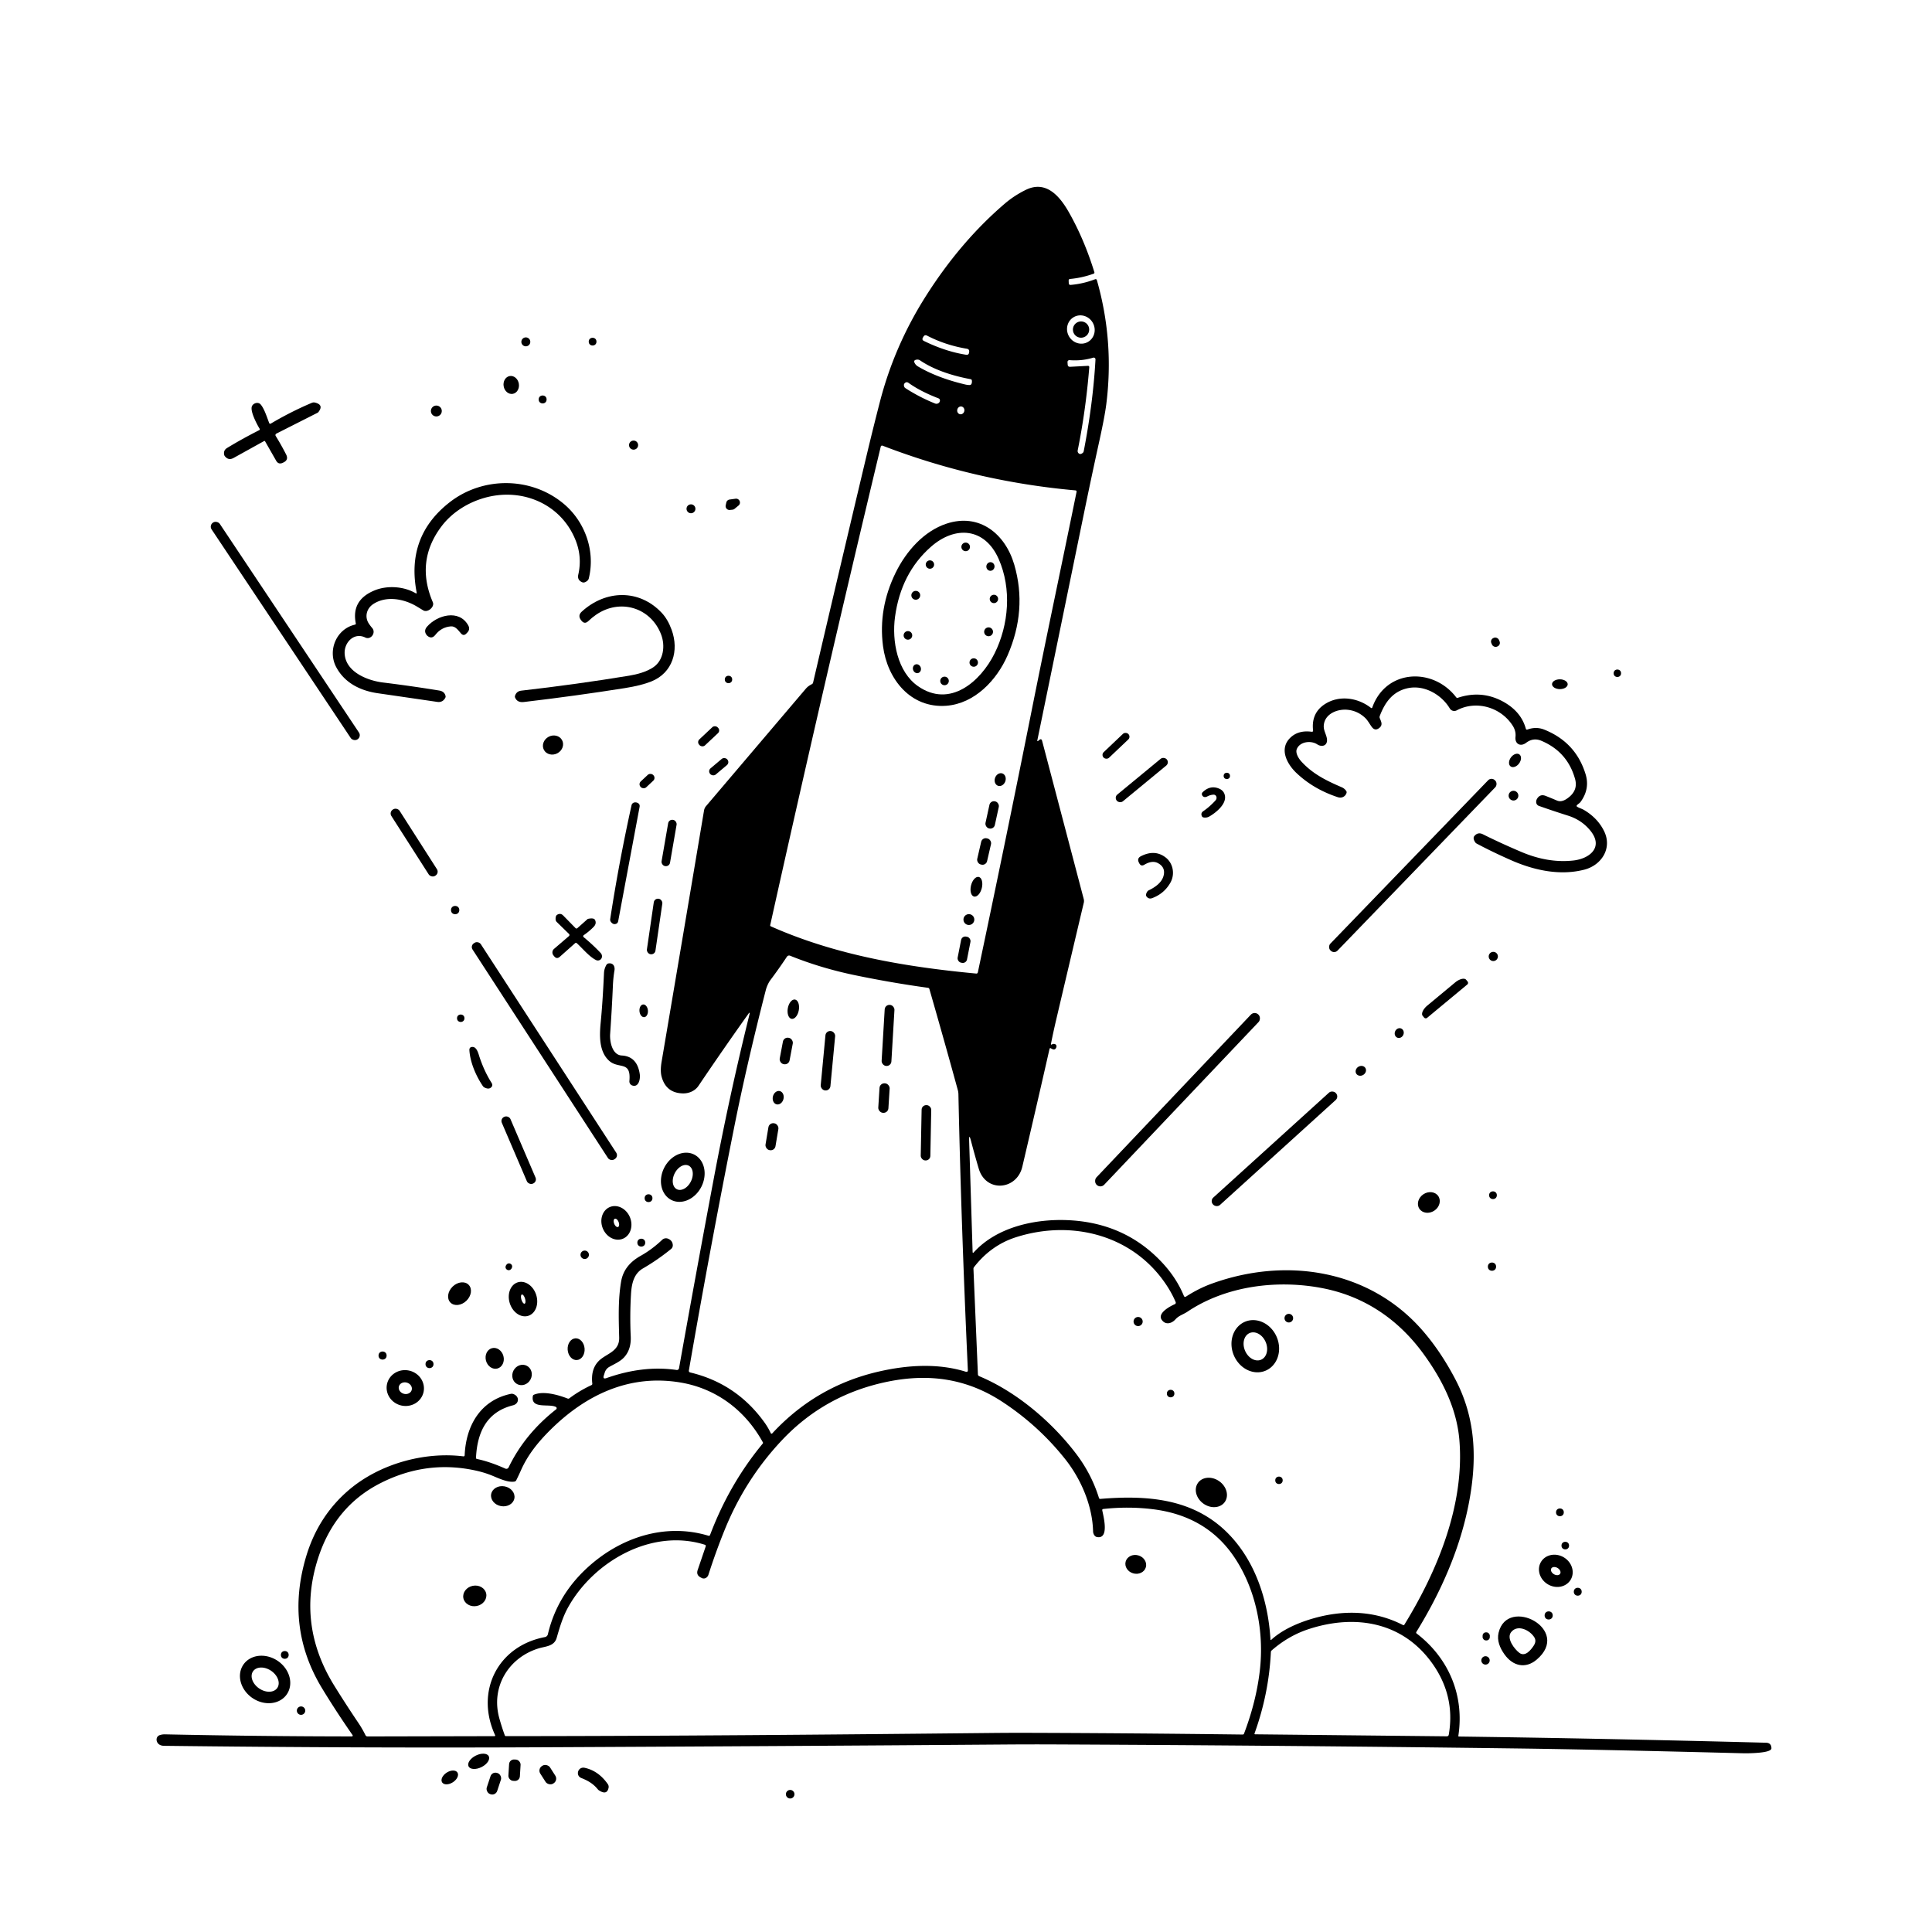 <svg xmlns="http://www.w3.org/2000/svg" version="1.1" viewBox="0.00 0.00 1024.00 1024.00">
<g id="Parent-Group"><g fill="rgba(0,0,0,0)" id="Group-rgba(0,0,0,0)">
<path d="   M 0.00 0.00   L 1024.00 0.00   L 1024.00 1024.00   L 0.00 1024.00   L 0.00 0.00   Z   M 513.67 604.73   Q 513.53 600.45 514.62 604.59   Q 516.56 611.99 518.74 619.37   C 522.57 632.30 538.94 630.82 541.85 618.39   Q 549.60 585.35 556.24 556.07   Q 556.42 555.25 557.13 555.70   Q 559.26 557.06 559.91 554.97   A 1.28 1.27 11.4 0 0 558.80 553.31   Q 558.11 553.24 557.56 553.56   Q 556.90 553.94 557.05 553.19   Q 558.28 546.94 559.80 540.49   Q 567.16 509.15 574.43 478.47   A 4.15 4.09 44.6 0 0 574.40 476.49   L 552.35 392.69   Q 551.96 391.23 550.82 392.21   L 550.37 392.59   Q 549.64 393.21 549.83 392.27   Q 562.10 332.61 574.64 271.49   Q 578.57 252.37 582.61 234.02   Q 585.53 220.75 586.34 214.36   Q 590.60 180.75 581.35 148.42   A 0.67 0.66 -18.4 0 0 580.48 147.99   Q 574.02 150.48 567.39 151.01   A 0.85 0.85 0.0 0 1 566.47 150.20   L 566.41 148.76   Q 566.37 147.92 567.21 147.85   Q 573.39 147.30 579.67 145.06   A 0.61 0.60 72.0 0 0 580.05 144.31   Q 574.71 126.93 566.51 112.47   C 561.79 104.17 554.53 95.32 543.69 100.64   Q 537.56 103.64 532.53 107.95   Q 508.95 128.14 490.59 157.16   Q 474.04 183.32 466.39 212.88   Q 462.70 227.18 459.37 241.16   Q 444.65 303.05 430.96 361.76   Q 430.83 362.34 430.30 362.62   C 428.90 363.36 428.05 363.91 426.93 365.23   Q 400.64 396.17 374.22 427.25   A 4.80 4.72 70.4 0 0 373.16 429.53   Q 362.15 495.06 350.68 562.63   Q 349.84 567.53 350.65 570.59   Q 352.94 579.24 361.79 579.52   C 365.07 579.63 368.36 578.26 370.22 575.50   Q 383.02 556.52 396.59 537.45   Q 397.66 535.94 397.22 537.74   C 390.05 566.61 383.72 595.89 378.18 625.39   Q 368.73 675.64 359.90 725.20   A 1.13 1.13 0.0 0 1 358.62 726.12   Q 340.90 723.53 321.42 730.42   Q 319.38 731.14 320.03 729.07   L 320.52 727.52   Q 321.14 725.51 322.97 724.46   C 325.64 722.94 328.75 721.66 330.84 719.35   Q 334.63 715.17 334.30 708.26   Q 333.78 697.24 334.44 686.00   C 334.75 680.67 335.80 675.19 340.72 672.33   Q 348.57 667.77 355.66 662.01   A 2.56 2.54 67.6 0 0 356.59 659.75   Q 356.36 657.48 354.10 656.54   A 2.92 2.91 -55.4 0 0 350.97 657.12   Q 345.60 662.23 339.58 665.60   C 334.12 668.67 330.29 672.89 329.20 679.27   C 327.56 688.89 327.91 698.99 328.18 708.91   C 328.39 716.64 320.99 717.41 317.09 721.61   Q 313.08 725.91 313.93 733.32   Q 313.99 733.91 313.45 734.16   Q 307.14 737.09 301.80 741.11   Q 301.34 741.45 300.81 741.24   C 295.78 739.28 288.04 737.11 283.01 739.22   A 1.00 0.99 83.6 0 0 282.41 739.98   C 281.28 747.05 290.99 743.79 294.64 745.71   A 0.77 0.76 -50.1 0 1 294.75 746.99   Q 278.15 760.00 269.57 777.76   A 1.32 1.32 0.0 0 1 267.84 778.39   Q 259.69 774.74 252.78 773.28   Q 252.27 773.17 252.29 772.65   C 252.92 759.31 257.85 748.37 271.87 744.85   C 275.28 743.99 275.41 740.14 272.17 738.90   A 2.59 2.56 49.3 0 0 270.70 738.78   C 254.73 742.15 246.96 755.55 246.29 771.23   Q 246.26 771.99 245.51 771.89   C 225.07 769.36 201.22 775.75 184.78 789.83   Q 168.59 803.71 162.22 825.11   Q 151.08 862.55 170.72 894.88   Q 178.14 907.09 186.87 919.64   A 0.45 0.44 -17.4 0 1 186.50 920.34   Q 137.42 920.30 87.45 919.24   Q 86.03 919.21 84.71 919.64   C 82.45 920.40 82.52 923.25 84.29 924.54   Q 85.33 925.30 87.00 925.32   Q 189.73 926.56 287.75 926.09   C 370.62 925.70 448.91 925.26 532.25 924.63   Q 546.20 924.52 560.00 924.59   Q 682.25 925.13 804.50 926.72   Q 845.60 927.26 923.11 929.25   Q 925.97 929.33 928.82 929.20   Q 938.91 928.76 938.89 926.61   Q 938.87 923.76 936.02 923.68   Q 848.40 921.39 773.32 920.40   Q 772.90 920.40 772.96 919.98   C 776.22 898.62 767.88 878.84 750.83 865.78   A 0.61 0.60 -55.5 0 1 750.69 864.98   C 765.24 841.40 776.40 815.13 780.02 787.50   C 782.68 767.29 780.63 748.73 771.33 730.99   Q 763.35 715.79 753.47 704.62   C 725.37 672.85 681.47 666.13 642.21 680.38   Q 635.29 682.89 628.55 687.25   A 0.71 0.71 0.0 0 1 627.51 686.92   Q 623.67 677.58 616.34 669.61   Q 596.75 648.29 566.62 646.74   C 548.60 645.82 528.14 650.39 516.02 663.89   A 0.29 0.29 0.0 0 1 515.51 663.71   L 513.67 604.73   Z   M 281.07 181.19   A 2.37 2.37 0.0 0 0 278.70 178.82   A 2.37 2.37 0.0 0 0 276.33 181.19   A 2.37 2.37 0.0 0 0 278.70 183.56   A 2.37 2.37 0.0 0 0 281.07 181.19   Z   M 316.14 181.08   A 2.05 2.05 0.0 0 0 314.09 179.03   A 2.05 2.05 0.0 0 0 312.04 181.08   A 2.05 2.05 0.0 0 0 314.09 183.13   A 2.05 2.05 0.0 0 0 316.14 181.08   Z   M 271.777 208.751   A 4.79 4.08 80.3 0 0 274.992 203.343   A 4.79 4.08 80.3 0 0 270.163 199.309   A 4.79 4.08 80.3 0 0 266.948 204.717   A 4.79 4.08 80.3 0 0 271.777 208.751   Z   M 289.71 211.72   A 2.10 2.10 0.0 0 0 287.61 209.62   A 2.10 2.10 0.0 0 0 285.51 211.72   A 2.10 2.10 0.0 0 0 287.61 213.82   A 2.10 2.10 0.0 0 0 289.71 211.72   Z   M 146.47 229.83   L 168.30 218.78   A 1.35 1.34 -84.5 0 0 168.77 218.39   Q 171.76 214.57 167.00 213.38   A 2.67 2.65 -49.1 0 0 165.28 213.51   Q 154.24 218.17 143.50 224.53   A 0.56 0.56 0.0 0 1 142.69 224.25   C 141.54 221.33 140.16 216.71 138.15 214.37   C 136.86 212.86 134.34 213.62 133.57 215.22   C 132.34 217.79 136.33 225.17 137.60 227.23   A 0.55 0.54 60.4 0 1 137.39 228.00   Q 128.24 232.63 120.37 237.43   Q 118.32 238.68 118.82 241.03   Q 118.90 241.44 119.15 241.76   Q 121.08 244.24 123.83 242.71   L 139.98 233.76   A 0.39 0.38 60.7 0 1 140.50 233.91   L 146.36 244.18   Q 147.61 246.36 149.88 245.29   L 150.20 245.14   Q 153.11 243.77 151.66 240.91   Q 149.06 235.79 146.12 231.06   A 0.87 0.86 -29.4 0 1 146.47 229.83   Z   M 234.16 217.84   A 2.89 2.89 0.0 0 0 231.27 214.95   A 2.89 2.89 0.0 0 0 228.38 217.84   A 2.89 2.89 0.0 0 0 231.27 220.73   A 2.89 2.89 0.0 0 0 234.16 217.84   Z   M 338.22 235.92   A 2.41 2.41 0.0 0 0 335.81 233.51   A 2.41 2.41 0.0 0 0 333.40 235.92   A 2.41 2.41 0.0 0 0 335.81 238.33   A 2.41 2.41 0.0 0 0 338.22 235.92   Z   M 220.25 314.39   C 213.79 310.64 205.13 310.31 198.84 312.80   Q 186.09 317.85 188.57 330.35   Q 188.69 330.95 188.10 331.09   C 178.32 333.33 173.45 344.77 178.25 353.68   C 182.72 362.00 191.02 366.10 200.24 367.43   Q 215.43 369.63 231.73 372.02   Q 234.63 372.44 236.01 369.86   Q 236.26 369.40 236.16 368.93   Q 235.63 366.47 232.79 366.00   Q 218.13 363.60 202.99 361.74   C 194.91 360.75 183.18 356.26 182.67 346.41   C 182.37 340.57 187.61 334.97 193.61 337.90   C 196.53 339.32 199.43 335.39 197.28 332.87   Q 196.37 331.81 195.58 330.65   C 193.12 327.08 194.22 322.53 197.84 320.16   C 204.78 315.60 214.20 317.39 220.98 321.48   Q 222.69 322.51 224.34 323.51   C 226.64 324.90 230.48 321.69 229.41 319.20   Q 220.08 297.43 234.01 278.97   C 239.71 271.40 248.56 265.93 258.08 263.53   C 277.53 258.63 297.74 267.48 305.19 286.64   Q 308.58 295.37 306.51 304.53   Q 305.84 307.46 308.61 308.61   Q 309.72 309.08 311.27 307.84   A 2.31 2.28 78.0 0 0 312.06 306.61   C 315.67 291.96 310.01 276.36 298.68 266.94   C 281.46 252.61 255.97 252.53 238.41 266.15   Q 215.09 284.25 220.83 313.98   Q 220.99 314.82 220.25 314.39   Z   M 388.22 270.15   A 2.05 2.05 0.0 0 0 389.32 269.70   L 391.45 267.94   A 2.05 2.05 0.0 0 0 389.87 264.33   L 386.68 264.77   A 2.05 2.05 0.0 0 0 384.96 266.36   L 384.64 267.81   A 2.05 2.05 0.0 0 0 386.85 270.29   L 388.22 270.15   Z   M 368.59 269.67   A 2.36 2.36 0.0 0 0 366.23 267.31   A 2.36 2.36 0.0 0 0 363.87 269.67   A 2.36 2.36 0.0 0 0 366.23 272.03   A 2.36 2.36 0.0 0 0 368.59 269.67   Z   M 116.499 277.666   A 2.56 2.56 0.0 0 0 112.949 276.957   L 112.849 277.024   A 2.56 2.56 0.0 0 0 112.14 280.574   L 185.901 391.174   A 2.56 2.56 0.0 0 0 189.451 391.883   L 189.551 391.817   A 2.56 2.56 0.0 0 0 190.26 388.266   L 116.499 277.666   Z   M 315.87 325.87   C 328.65 317.02 344.99 322.01 350.42 336.34   C 352.66 342.23 351.76 349.93 346.32 353.63   C 342.67 356.11 337.74 357.42 333.43 358.13   Q 305.50 362.73 276.29 366.06   Q 273.77 366.35 272.97 368.76   Q 272.81 369.26 273.00 369.72   Q 274.16 372.49 277.64 372.08   Q 305.21 368.83 331.18 364.71   Q 339.83 363.34 345.20 361.19   C 356.53 356.65 360.02 344.85 355.97 333.78   Q 353.93 328.20 350.68 324.76   C 338.75 312.13 321.00 312.60 308.35 324.17   Q 306.07 326.25 307.97 328.69   L 308.14 328.91   Q 309.84 331.10 311.84 329.18   Q 313.77 327.33 315.87 325.87   Z   M 238.93 331.99   C 241.45 331.78 242.90 334.15 244.37 335.77   Q 245.74 337.28 247.16 335.81   L 247.67 335.28   Q 249.34 333.56 248.17 331.46   C 243.32 322.75 231.72 325.98 226.35 332.13   Q 224.36 334.41 226.20 336.68   Q 226.31 336.82 226.44 336.93   Q 228.81 338.97 230.74 336.50   Q 233.91 332.42 238.93 331.99   Z   M 794.429 339.089   A 2.01 2.01 0.0 0 0 791.779 338.061   L 791.468 338.199   A 2.01 2.01 0.0 0 0 790.44 340.849   L 790.811 341.691   A 2.01 2.01 0.0 0 0 793.461 342.719   L 793.772 342.581   A 2.01 2.01 0.0 0 0 794.8 339.931   L 794.429 339.089   Z   M 859.20 356.84   A 1.97 1.97 0.0 0 0 857.23 354.87   A 1.97 1.97 0.0 0 0 855.26 356.84   A 1.97 1.97 0.0 0 0 857.23 358.81   A 1.97 1.97 0.0 0 0 859.20 356.84   Z   M 388.08 360.13   A 1.96 1.96 0.0 0 0 386.12 358.17   A 1.96 1.96 0.0 0 0 384.16 360.13   A 1.96 1.96 0.0 0 0 386.12 362.09   A 1.96 1.96 0.0 0 0 388.08 360.13   Z   M 726.59 375.16   C 719.52 369.66 709.63 368.33 702.10 373.27   Q 694.96 377.96 695.95 387.05   Q 696.05 387.96 695.15 387.84   Q 688.40 386.95 684.23 390.70   C 677.63 396.63 682.07 404.89 687.13 409.69   Q 696.18 418.28 709.05 422.52   C 710.99 423.16 712.98 422.36 713.66 420.36   Q 713.88 419.74 713.51 419.20   Q 712.61 417.88 711.06 417.22   C 702.93 413.74 695.64 410.10 689.76 403.63   C 688.37 402.10 686.47 399.17 687.33 397.03   C 688.91 393.08 694.76 392.31 698.17 394.53   C 700.77 396.22 703.85 395.16 703.29 391.49   C 702.92 389.10 701.46 387.13 701.62 384.61   C 702.03 378.25 709.03 375.58 714.51 376.23   Q 719.69 376.84 723.54 380.48   C 725.00 381.86 725.92 383.77 727.14 385.37   Q 728.88 387.66 731.17 385.73   C 733.04 384.15 732.02 382.41 731.31 380.65   Q 731.08 380.08 731.30 379.51   C 734.16 371.93 738.50 366.21 746.58 364.67   C 755.20 363.04 764.13 368.32 768.42 375.49   A 2.76 2.76 0.0 0 0 772.09 376.51   C 782.31 371.04 795.41 374.73 801.74 384.60   Q 803.57 387.45 803.24 390.56   C 802.84 394.29 805.86 395.98 808.89 393.69   Q 812.67 390.83 816.95 392.63   Q 830.84 398.50 834.83 412.92   Q 836.38 418.55 831.73 422.40   C 829.95 423.87 827.62 425.33 825.25 424.32   Q 822.22 423.02 819.24 421.85   Q 816.25 420.66 814.63 423.43   Q 814.17 424.20 814.21 425.17   A 2.19 2.18 -81.6 0 0 815.67 427.15   Q 823.51 429.92 831.07 432.30   Q 838.35 434.60 842.95 440.29   C 850.11 449.14 842.42 455.13 833.98 456.08   Q 820.52 457.59 806.22 451.49   Q 794.62 446.54 785.98 442.19   Q 783.32 440.85 781.42 443.15   Q 780.53 444.23 781.81 446.30   A 2.24 2.22 -1.5 0 0 782.68 447.12   Q 790.73 451.44 800.92 455.93   C 813.32 461.39 826.90 464.22 839.71 460.94   C 848.82 458.60 854.70 449.61 850.17 440.45   Q 846.77 433.57 839.52 429.29   C 838.38 428.61 837.05 428.30 835.94 427.59   Q 835.40 427.25 835.82 426.77   C 836.35 426.15 837.23 425.73 837.72 425.05   Q 842.76 418.16 840.41 410.40   Q 835.25 393.43 818.50 386.72   Q 814.19 385.00 809.62 386.66   Q 808.91 386.93 808.71 386.19   Q 806.17 377.05 796.66 371.86   Q 785.30 365.65 772.70 369.84   Q 772.15 370.03 771.79 369.56   C 759.57 353.61 734.62 354.60 727.36 374.93   Q 727.13 375.57 726.59 375.16   Z   M 830.91 362.686   A 4.15 2.60 0.5 0 0 826.783 360.05   A 4.15 2.60 0.5 0 0 822.61 362.614   A 4.15 2.60 0.5 0 0 826.737 365.25   A 4.15 2.60 0.5 0 0 830.91 362.686   Z   M 380.362 385.504   A 1.98 1.98 0.0 0 0 377.563 385.416   L 370.652 391.906   A 1.98 1.98 0.0 0 0 370.564 394.704   L 370.838 394.996   A 1.98 1.98 0.0 0 0 373.637 395.084   L 380.548 388.594   A 1.98 1.98 0.0 0 0 380.636 385.796   L 380.362 385.504   Z   M 598.03 389.024   A 2.00 2.00 0.0 0 0 595.203 388.95   L 584.975 398.656   A 2.00 2.00 0.0 0 0 584.901 401.483   L 584.97 401.556   A 2.00 2.00 0.0 0 0 587.797 401.63   L 598.025 391.924   A 2.00 2.00 0.0 0 0 598.099 389.097   L 598.03 389.024   Z   M 297.907 392.291   A 5.46 4.95 -28.3 0 0 290.753 390.522   A 5.46 4.95 -28.3 0 0 288.293 397.469   A 5.46 4.95 -28.3 0 0 295.447 399.238   A 5.46 4.95 -28.3 0 0 297.907 392.291   Z   M 800.663 406.219   A 3.94 2.69 126.2 0 0 805.161 404.629   A 3.94 2.69 126.2 0 0 805.317 399.861   A 3.94 2.69 126.2 0 0 800.819 401.451   A 3.94 2.69 126.2 0 0 800.663 406.219   Z   M 618.401 402.481   A 2.28 2.28 0.0 0 0 615.192 402.172   L 592.197 421.127   A 2.28 2.28 0.0 0 0 591.888 424.337   L 591.939 424.399   A 2.28 2.28 0.0 0 0 595.149 424.708   L 618.143 405.753   A 2.28 2.28 0.0 0 0 618.452 402.543   L 618.401 402.481   Z   M 385.436 402.475   A 2.05 2.05 0.0 0 0 382.547 402.227   L 376.596 407.239   A 2.05 2.05 0.0 0 0 376.348 410.127   L 376.464 410.265   A 2.05 2.05 0.0 0 0 379.353 410.513   L 385.304 405.501   A 2.05 2.05 0.0 0 0 385.552 402.613   L 385.436 402.475   Z   M 651.92 411.25   A 1.68 1.68 0.0 0 0 650.24 409.57   A 1.68 1.68 0.0 0 0 648.56 411.25   A 1.68 1.68 0.0 0 0 650.24 412.93   A 1.68 1.68 0.0 0 0 651.92 411.25   Z   M 346.213 410.771   A 2.02 2.02 0.0 0 0 343.358 410.676   L 339.605 414.188   A 2.02 2.02 0.0 0 0 339.51 417.043   L 339.647 417.189   A 2.02 2.02 0.0 0 0 342.502 417.284   L 346.255 413.772   A 2.02 2.02 0.0 0 0 346.35 410.917   L 346.213 410.771   Z   M 792.552 417.239   A 2.50 2.50 0.0 0 0 792.49 413.704   L 792.274 413.496   A 2.50 2.50 0.0 0 0 788.739 413.558   L 705.088 500.181   A 2.50 2.50 0.0 0 0 705.15 503.716   L 705.366 503.924   A 2.50 2.50 0.0 0 0 708.901 503.862   L 792.552 417.239   Z   M 644.68 422.19   Q 645.07 423.32 644.17 424.31   Q 641.15 427.62 637.77 429.93   Q 636.26 430.96 637.03 432.62   Q 637.44 433.50 639.27 433.31   Q 640.19 433.21 640.98 432.75   C 644.31 430.83 649.89 426.44 649.27 421.97   Q 648.88 419.11 646.07 417.95   Q 641.40 416.02 637.41 419.91   A 1.33 1.31 56.5 0 0 637.12 421.38   C 637.65 422.61 638.83 422.68 639.86 422.14   Q 641.48 421.27 643.19 421.19   A 1.51 1.50 -10.9 0 1 644.68 422.19   Z   M 804.76 421.71   A 2.58 2.58 0.0 0 0 802.18 419.13   A 2.58 2.58 0.0 0 0 799.60 421.71   A 2.58 2.58 0.0 0 0 802.18 424.29   A 2.58 2.58 0.0 0 0 804.76 421.71   Z   M 327.67 488.16   L 339.00 427.65   Q 339.27 426.19 337.94 425.55   Q 337.16 425.17 336.27 425.32   A 1.91 1.90 1.1 0 0 334.73 426.79   Q 328.02 457.16 323.42 487.12   A 2.03 2.00 -59.9 0 0 323.82 488.66   Q 324.78 489.89 325.86 489.79   Q 327.39 489.67 327.67 488.16   Z   M 211.781 429.716   A 2.45 2.45 0.0 0 0 208.397 428.972   L 208.178 429.112   A 2.45 2.45 0.0 0 0 207.434 432.496   L 227.239 463.464   A 2.45 2.45 0.0 0 0 230.623 464.208   L 230.842 464.068   A 2.45 2.45 0.0 0 0 231.586 460.684   L 211.781 429.716   Z   M 358.61 437.096   A 2.19 2.19 0.0 0 0 356.825 434.565   L 356.667 434.538   A 2.19 2.19 0.0 0 0 354.136 436.323   L 350.65 456.504   A 2.19 2.19 0.0 0 0 352.435 459.035   L 352.593 459.062   A 2.19 2.19 0.0 0 0 355.124 457.277   L 358.61 437.096   Z   M 613.79 457.50   Q 617.27 459.41 616.94 462.92   Q 616.44 468.25 608.87 471.88   A 2.00 1.93 -86.2 0 0 608.03 472.64   Q 607.00 474.31 607.70 475.19   Q 608.89 476.70 610.69 476.02   Q 617.02 473.65 620.31 467.88   C 622.88 463.36 621.79 457.59 617.87 454.52   Q 612.16 450.06 604.78 453.77   Q 602.46 454.93 603.66 457.23   L 603.85 457.59   Q 604.78 459.36 606.50 458.34   Q 610.72 455.82 613.79 457.50   Z   M 351.048 478.903   A 2.24 2.24 0.0 0 0 349.155 476.363   L 349.056 476.348   A 2.24 2.24 0.0 0 0 346.516 478.242   L 342.872 503.217   A 2.24 2.24 0.0 0 0 344.765 505.757   L 344.864 505.772   A 2.24 2.24 0.0 0 0 347.404 503.878   L 351.048 478.903   Z   M 243.44 482.36   A 2.20 2.20 0.0 0 0 241.24 480.16   A 2.20 2.20 0.0 0 0 239.04 482.36   A 2.20 2.20 0.0 0 0 241.24 484.56   A 2.20 2.20 0.0 0 0 243.44 482.36   Z   M 309.41 495.64   Q 312.25 493.71 314.62 491.28   Q 316.33 489.53 315.38 487.61   Q 314.76 486.35 311.68 487.01   A 0.68 0.66 -72.3 0 0 311.38 487.17   L 305.98 491.97   A 0.67 0.67 0.0 0 1 305.06 491.93   L 298.52 485.25   Q 297.12 483.82 295.38 484.80   Q 294.36 485.37 294.49 487.35   A 2.04 2.04 0.0 0 0 295.11 488.69   L 301.58 495.00   A 0.78 0.78 0.0 0 1 301.55 496.15   L 293.66 502.92   A 2.49 2.49 0.0 0 0 293.36 506.40   L 293.74 506.87   Q 295.11 508.53 296.72 507.10   L 304.79 499.93   Q 305.27 499.50 305.74 499.93   C 308.83 502.74 312.34 507.11 315.93 508.86   A 2.18 2.17 15.9 0 0 319.05 507.13   Q 319.17 505.96 318.30 505.04   Q 314.21 500.70 309.37 496.73   A 0.68 0.68 0.0 0 1 309.41 495.64   Z   M 254.826 500.403   A 2.37 2.37 0.0 0 0 251.548 499.707   L 251.145 499.968   A 2.37 2.37 0.0 0 0 250.448 503.246   L 322.254 613.817   A 2.37 2.37 0.0 0 0 325.532 614.514   L 325.935 614.252   A 2.37 2.37 0.0 0 0 326.632 610.974   L 254.826 500.403   Z   M 793.92 506.94   A 2.44 2.44 0.0 0 0 791.48 504.50   A 2.44 2.44 0.0 0 0 789.04 506.94   A 2.44 2.44 0.0 0 0 791.48 509.38   A 2.44 2.44 0.0 0 0 793.92 506.94   Z   M 322.76 562.15   C 327.89 566.87 334.59 561.91 333.59 572.97   A 2.29 2.28 -78.8 0 0 335.18 575.35   C 338.59 576.42 339.43 571.78 339.10 569.42   Q 337.77 559.89 329.54 559.44   C 324.45 559.16 323.10 552.00 323.39 548.00   Q 324.29 535.26 324.84 522.56   Q 325.02 518.31 325.68 514.37   C 326.04 512.18 324.97 510.25 322.51 510.64   A 1.56 1.56 0.0 0 0 321.43 511.38   Q 320.23 513.41 320.13 515.78   Q 319.41 531.45 318.39 541.84   C 317.72 548.70 317.40 557.22 322.76 562.15   Z   M 756.40 539.48   L 777.70 521.80   A 1.13 1.13 0.0 0 0 777.84 520.21   L 777.10 519.31   A 5.38 2.64 -39.7 0 0 771.27 520.71   L 756.51 532.97   A 5.38 2.64 -39.7 0 0 754.06 538.43   L 754.81 539.33   A 1.13 1.13 0.0 0 0 756.40 539.48   Z   M 341.459 539.118   A 3.38 2.25 85.1 0 0 343.412 535.558   A 3.38 2.25 85.1 0 0 340.881 532.382   A 3.38 2.25 85.1 0 0 338.928 535.942   A 3.38 2.25 85.1 0 0 341.459 539.118   Z   M 667.099 541.67   A 2.76 2.76 0.0 0 0 666.997 537.768   L 666.895 537.672   A 2.76 2.76 0.0 0 0 662.994 537.774   L 581.121 624.05   A 2.76 2.76 0.0 0 0 581.223 627.952   L 581.324 628.048   A 2.76 2.76 0.0 0 0 585.226 627.946   L 667.099 541.67   Z   M 246.17 539.69   A 1.97 1.97 0.0 0 0 244.20 537.72   A 1.97 1.97 0.0 0 0 242.23 539.69   A 1.97 1.97 0.0 0 0 244.20 541.66   A 1.97 1.97 0.0 0 0 246.17 539.69   Z   M 740.567 549.971   A 2.64 2.36 113.5 0 0 743.784 548.491   A 2.64 2.36 113.5 0 0 742.673 545.129   A 2.64 2.36 113.5 0 0 739.456 546.609   A 2.64 2.36 113.5 0 0 740.567 549.971   Z   M 254.19 560.36   C 253.59 558.57 252.78 554.87 250.42 554.90   Q 248.68 554.93 248.79 556.67   C 249.21 563.20 252.36 570.38 255.90 575.60   A 2.47 2.44 -3.8 0 0 256.87 576.44   Q 258.86 577.41 260.03 576.56   Q 261.51 575.48 260.54 573.94   Q 256.73 567.93 254.19 560.36   Z   M 723.656 566.016   A 2.85 2.51 -32.8 0 0 719.9 565.45   A 2.85 2.51 -32.8 0 0 718.864 569.104   A 2.85 2.51 -32.8 0 0 722.62 569.67   A 2.85 2.51 -32.8 0 0 723.656 566.016   Z   M 707.963 579.292   A 2.52 2.52 0.0 0 0 704.403 579.118   L 643.05 634.75   A 2.52 2.52 0.0 0 0 642.876 638.31   L 643.037 638.488   A 2.52 2.52 0.0 0 0 646.597 638.662   L 707.95 583.03   A 2.52 2.52 0.0 0 0 708.124 579.47   L 707.963 579.292   Z   M 270.549 593.124   A 2.37 2.37 0.0 0 0 267.437 591.879   L 267.216 591.974   A 2.37 2.37 0.0 0 0 265.972 595.086   L 279.271 626.116   A 2.37 2.37 0.0 0 0 282.383 627.361   L 282.604 627.266   A 2.37 2.37 0.0 0 0 283.848 624.154   L 270.549 593.124   Z   M 355.88 636.035   A 13.47 11.06 116.5 0 0 371.788 628.915   A 13.47 11.06 116.5 0 0 367.9 611.925   A 13.47 11.06 116.5 0 0 351.992 619.045   A 13.47 11.06 116.5 0 0 355.88 636.035   Z   M 793.36 633.49   A 2.05 2.05 0.0 0 0 791.31 631.44   A 2.05 2.05 0.0 0 0 789.26 633.49   A 2.05 2.05 0.0 0 0 791.31 635.54   A 2.05 2.05 0.0 0 0 793.36 633.49   Z   M 762.36 634.019   A 6.03 5.22 -33.3 0 0 754.454 632.967   A 6.03 5.22 -33.3 0 0 752.28 640.641   A 6.03 5.22 -33.3 0 0 760.186 641.693   A 6.03 5.22 -33.3 0 0 762.36 634.019   Z   M 345.81 635.06   A 2.07 2.07 0.0 0 0 343.74 632.99   A 2.07 2.07 0.0 0 0 341.67 635.06   A 2.07 2.07 0.0 0 0 343.74 637.13   A 2.07 2.07 0.0 0 0 345.81 635.06   Z   M 330.146 656.551   A 9.08 7.77 67.7 0 0 333.889 645.202   A 9.08 7.77 67.7 0 0 323.255 639.749   A 9.08 7.77 67.7 0 0 319.511 651.098   A 9.08 7.77 67.7 0 0 330.146 656.551   Z   M 341.99 658.63   A 2.09 2.09 0.0 0 0 339.90 656.54   A 2.09 2.09 0.0 0 0 337.81 658.63   A 2.09 2.09 0.0 0 0 339.90 660.72   A 2.09 2.09 0.0 0 0 341.99 658.63   Z   M 312.14 665.06   A 2.23 2.23 0.0 0 0 309.91 662.83   A 2.23 2.23 0.0 0 0 307.68 665.06   A 2.23 2.23 0.0 0 0 309.91 667.29   A 2.23 2.23 0.0 0 0 312.14 665.06   Z   M 792.96 671.35   A 2.18 2.18 0.0 0 0 790.78 669.17   A 2.18 2.18 0.0 0 0 788.60 671.35   A 2.18 2.18 0.0 0 0 790.78 673.53   A 2.18 2.18 0.0 0 0 792.96 671.35   Z   M 268.709 672.956   A 1.82 1.69 123.0 0 0 271.117 672.35   A 1.82 1.69 123.0 0 0 270.691 669.904   A 1.82 1.69 123.0 0 0 268.283 670.51   A 1.82 1.69 123.0 0 0 268.709 672.956   Z   M 279.997 697.41   A 9.30 7.34 72.5 0 0 284.2 686.333   A 9.30 7.34 72.5 0 0 274.403 679.67   A 9.30 7.34 72.5 0 0 270.2 690.747   A 9.30 7.34 72.5 0 0 279.997 697.41   Z   M 248.408 680.988   A 6.74 5.24 -44.0 0 0 239.92 681.901   A 6.74 5.24 -44.0 0 0 238.712 690.352   A 6.74 5.24 -44.0 0 0 247.2 689.439   A 6.74 5.24 -44.0 0 0 248.408 680.988   Z   M 305.783 720.855   A 5.77 4.50 85.8 0 0 309.848 714.77   A 5.77 4.50 85.8 0 0 304.937 709.346   A 5.77 4.50 85.8 0 0 300.872 715.43   A 5.77 4.50 85.8 0 0 305.783 720.855   Z   M 263.644 725.34   A 5.58 4.78 75.0 0 0 266.817 718.713   A 5.58 4.78 75.0 0 0 260.756 714.56   A 5.58 4.78 75.0 0 0 257.583 721.187   A 5.58 4.78 75.0 0 0 263.644 725.34   Z   M 204.91 718.47   A 2.14 2.14 0.0 0 0 202.77 716.33   A 2.14 2.14 0.0 0 0 200.63 718.47   A 2.14 2.14 0.0 0 0 202.77 720.61   A 2.14 2.14 0.0 0 0 204.91 718.47   Z   M 229.77 723.01   A 2.12 2.12 0.0 0 0 227.65 720.89   A 2.12 2.12 0.0 0 0 225.53 723.01   A 2.12 2.12 0.0 0 0 227.65 725.13   A 2.12 2.12 0.0 0 0 229.77 723.01   Z   M 274.087 733.594   A 5.49 5.09 118.3 0 0 281.172 731.173   A 5.49 5.09 118.3 0 0 279.293 723.926   A 5.49 5.09 118.3 0 0 272.208 726.347   A 5.49 5.09 118.3 0 0 274.087 733.594   Z   M 224.481 737.862   A 9.91 9.48 12.6 0 0 216.878 726.448   A 9.91 9.48 12.6 0 0 205.139 733.538   A 9.91 9.48 12.6 0 0 212.742 744.952   A 9.91 9.48 12.6 0 0 224.481 737.862   Z   M 828.85 801.57   A 2.06 2.06 0.0 0 0 826.79 799.51   A 2.06 2.06 0.0 0 0 824.73 801.57   A 2.06 2.06 0.0 0 0 826.79 803.63   A 2.06 2.06 0.0 0 0 828.85 801.57   Z   M 831.64 819.20   A 2.01 2.01 0.0 0 0 829.63 817.19   A 2.01 2.01 0.0 0 0 827.62 819.20   A 2.01 2.01 0.0 0 0 829.63 821.21   A 2.01 2.01 0.0 0 0 831.64 819.20   Z   M 832.439 837.361   A 9.17 8.30 31.5 0 0 828.957 825.493   A 9.17 8.30 31.5 0 0 816.801 827.779   A 9.17 8.30 31.5 0 0 820.283 839.647   A 9.17 8.30 31.5 0 0 832.439 837.361   Z   M 838.33 843.65   A 2.09 2.09 0.0 0 0 836.24 841.56   A 2.09 2.09 0.0 0 0 834.15 843.65   A 2.09 2.09 0.0 0 0 836.24 845.74   A 2.09 2.09 0.0 0 0 838.33 843.65   Z   M 822.98 856.21   A 2.15 2.15 0.0 0 0 820.83 854.06   A 2.15 2.15 0.0 0 0 818.68 856.21   A 2.15 2.15 0.0 0 0 820.83 858.36   A 2.15 2.15 0.0 0 0 822.98 856.21   Z   M 797.39 876.83   C 801.84 883.12 808.57 884.60 814.40 879.70   C 833.42 863.69 798.97 845.75 794.29 865.35   C 793.29 869.51 794.98 873.42 797.39 876.83   Z   M 789.638 866.97   A 1.75 1.75 0.0 0 0 787.925 865.184   L 787.605 865.177   A 1.75 1.75 0.0 0 0 785.819 866.89   L 785.802 867.67   A 1.75 1.75 0.0 0 0 787.515 869.456   L 787.835 869.463   A 1.75 1.75 0.0 0 0 789.621 867.75   L 789.638 866.97   Z   M 153.00 877.14   A 2.06 2.06 0.0 0 0 150.94 875.08   A 2.06 2.06 0.0 0 0 148.88 877.14   A 2.06 2.06 0.0 0 0 150.94 879.20   A 2.06 2.06 0.0 0 0 153.00 877.14   Z   M 152.053 897.965   A 13.94 11.91 34.1 0 0 147.187 880.288   A 13.94 11.91 34.1 0 0 128.967 882.335   A 13.94 11.91 34.1 0 0 133.833 900.012   A 13.94 11.91 34.1 0 0 152.053 897.965   Z   M 789.57 880.05   A 2.22 2.22 0.0 0 0 787.35 877.83   A 2.22 2.22 0.0 0 0 785.13 880.05   A 2.22 2.22 0.0 0 0 787.35 882.27   A 2.22 2.22 0.0 0 0 789.57 880.05   Z   M 161.79 906.67   A 2.23 2.23 0.0 0 0 159.56 904.44   A 2.23 2.23 0.0 0 0 157.33 906.67   A 2.23 2.23 0.0 0 0 159.56 908.90   A 2.23 2.23 0.0 0 0 161.79 906.67   Z   M 259.066 930.858   A 5.99 3.40 -26.6 0 0 252.188 930.5   A 5.99 3.40 -26.6 0 0 248.354 936.222   A 5.99 3.40 -26.6 0 0 255.232 936.58   A 5.99 3.40 -26.6 0 0 259.066 930.858   Z   M 275.921 935.382   A 2.61 2.61 0.0 0 0 273.475 932.617   L 272.597 932.564   A 2.61 2.61 0.0 0 0 269.832 935.01   L 269.459 941.118   A 2.61 2.61 0.0 0 0 271.905 943.883   L 272.783 943.936   A 2.61 2.61 0.0 0 0 275.548 941.49   L 275.921 935.382   Z   M 291.516 936.744   A 2.90 2.90 0.0 0 0 287.511 935.864   L 287.241 936.036   A 2.90 2.90 0.0 0 0 286.361 940.041   L 289.184 944.456   A 2.90 2.90 0.0 0 0 293.189 945.337   L 293.459 945.164   A 2.90 2.90 0.0 0 0 294.339 941.159   L 291.516 936.744   Z   M 308.10 942.38   C 311.60 943.78 314.41 945.36 316.85 948.38   A 2.65 2.50 85.3 0 0 317.45 948.92   Q 321.71 951.69 322.56 947.55   A 2.51 2.48 -57.1 0 0 322.16 945.63   Q 317.25 938.60 309.97 936.99   C 306.29 936.17 304.86 941.08 308.10 942.38   Z   M 242.45 939.463   A 4.83 3.04 -32.8 0 0 236.743 939.525   A 4.83 3.04 -32.8 0 0 234.33 944.697   A 4.83 3.04 -32.8 0 0 240.037 944.635   A 4.83 3.04 -32.8 0 0 242.45 939.463   Z   M 265.502 943.263   A 2.75 2.75 0.0 0 0 263.755 939.789   L 263.451 939.688   A 2.75 2.75 0.0 0 0 259.976 941.436   L 257.998 947.417   A 2.75 2.75 0.0 0 0 259.745 950.891   L 260.049 950.992   A 2.75 2.75 0.0 0 0 263.524 949.244   L 265.502 943.263   Z   M 421.08 950.97   A 2.27 2.27 0.0 0 0 418.81 948.70   A 2.27 2.27 0.0 0 0 416.54 950.97   A 2.27 2.27 0.0 0 0 418.81 953.24   A 2.27 2.27 0.0 0 0 421.08 950.97   Z" />
<path d="   M 576.527 181.284   A 7.57 7.26 61.2 0 1 566.518 178.148   A 7.57 7.26 61.2 0 1 569.233 168.016   A 7.57 7.26 61.2 0 1 579.242 171.153   A 7.57 7.26 61.2 0 1 576.527 181.284   Z   M 577.30 174.68   A 4.32 4.32 0.0 0 0 572.98 170.36   A 4.32 4.32 0.0 0 0 568.66 174.68   A 4.32 4.32 0.0 0 0 572.98 179.00   A 4.32 4.32 0.0 0 0 577.30 174.68   Z" />
<path d="   M 489.69 180.71   Q 488.49 180.12 489.15 178.96   L 489.41 178.50   Q 490.12 177.25 491.39 177.91   Q 501.17 182.97 512.41 184.83   Q 513.91 185.08 513.67 186.58   L 513.62 186.92   Q 513.41 188.24 512.09 188.03   Q 501.13 186.32 489.69 180.71   Z" />
<path d="   M 576.66 193.90   L 567.23 194.41   Q 565.97 194.48 565.89 193.23   L 565.80 191.93   A 1.00 0.99 0.8 0 1 566.88 190.88   Q 573.38 191.41 579.40 189.57   A 0.95 0.95 0.0 0 1 580.63 190.53   Q 579.35 213.61 574.39 239.18   A 1.48 1.43 76.4 0 1 573.89 240.03   Q 572.79 240.93 572.01 240.49   A 1.65 1.65 0.0 0 1 571.20 238.72   Q 575.50 217.48 577.34 194.60   A 0.65 0.65 0.0 0 0 576.66 193.90   Z" />
<path d="   M 487.68 191.03   C 495.41 196.28 505.53 199.33 514.48 200.98   A 0.77 0.76 1.1 0 1 515.10 201.62   Q 515.24 202.49 514.97 203.32   A 1.12 1.12 0.0 0 1 513.91 204.08   Q 512.76 204.06 511.68 203.81   Q 496.83 200.31 486.51 194.21   Q 485.51 193.62 484.91 192.62   Q 483.80 190.77 486.11 190.60   A 2.46 2.46 0.0 0 1 487.68 191.03   Z" />
<path d="   M 497.35 211.10   Q 498.29 211.46 498.17 212.46   Q 498.10 212.99 497.77 213.36   A 1.93 1.91 31.4 0 1 495.62 213.87   Q 487.27 210.51 479.87 205.71   A 1.61 1.60 -83.1 0 1 479.23 204.89   Q 478.85 203.73 479.55 203.07   Q 480.49 202.18 481.54 202.93   Q 487.84 207.45 497.35 211.10   Z" />
<ellipse cx="0.00" cy="0.00" transform="translate(509.24,217.51) rotate(102.9)" rx="2.08" ry="1.90" />
<path d="   M 517.36 516.00   C 479.94 512.47 442.93 506.23 408.60 491.00   Q 408.12 490.79 408.24 490.28   Q 436.22 364.36 466.82 236.71   A 0.72 0.71 17.2 0 1 467.77 236.21   Q 516.93 255.16 569.97 259.91   Q 570.75 259.98 570.59 260.75   C 562.92 298.45 554.71 336.97 546.96 375.81   Q 533.07 445.40 518.29 515.31   Q 518.13 516.07 517.36 516.00   Z   M 537.62 299.40   C 532.85 282.89 519.09 271.81 501.72 277.53   C 489.70 281.48 480.32 292.11 474.74 303.47   Q 465.42 322.45 468.01 342.42   C 470.30 360.05 482.68 375.49 501.57 374.07   C 516.63 372.93 528.32 360.45 534.01 347.42   Q 544.53 323.31 537.62 299.40   Z   M 528.939 416.473   A 3.47 2.87 109.9 0 0 532.819 414.187   A 3.47 2.87 109.9 0 0 531.301 409.947   A 3.47 2.87 109.9 0 0 527.421 412.233   A 3.47 2.87 109.9 0 0 528.939 416.473   Z   M 529.388 427.664   A 2.44 2.44 0.0 0 0 527.524 424.76   L 527.328 424.717   A 2.44 2.44 0.0 0 0 524.424 426.582   L 522.332 436.176   A 2.44 2.44 0.0 0 0 524.197 439.08   L 524.392 439.123   A 2.44 2.44 0.0 0 0 527.296 437.258   L 529.388 427.664   Z   M 525.267 447.372   A 2.46 2.46 0.0 0 0 523.424 444.422   L 522.995 444.323   A 2.46 2.46 0.0 0 0 520.045 446.166   L 517.953 455.228   A 2.46 2.46 0.0 0 0 519.796 458.178   L 520.225 458.277   A 2.46 2.46 0.0 0 0 523.175 456.434   L 525.267 447.372   Z   M 516.244 475.196   A 5.35 2.94 103.8 0 0 520.375 470.701   A 5.35 2.94 103.8 0 0 518.796 464.804   A 5.35 2.94 103.8 0 0 514.665 469.299   A 5.35 2.94 103.8 0 0 516.244 475.196   Z   M 516.41 487.39   A 2.88 2.88 0.0 0 0 513.53 484.51   A 2.88 2.88 0.0 0 0 510.65 487.39   A 2.88 2.88 0.0 0 0 513.53 490.27   A 2.88 2.88 0.0 0 0 516.41 487.39   Z   M 514.373 499.166   A 2.26 2.26 0.0 0 0 512.59 496.514   L 512.06 496.41   A 2.26 2.26 0.0 0 0 509.408 498.192   L 507.567 507.574   A 2.26 2.26 0.0 0 0 509.35 510.226   L 509.88 510.33   A 2.26 2.26 0.0 0 0 512.532 508.548   L 514.373 499.166   Z" />
<path d="   M 527.17 346.28   C 519.74 361.26 503.48 375.52 486.52 363.66   C 475.63 356.05 472.65 339.82 474.37 327.02   Q 477.49 303.84 493.39 289.83   C 506.19 278.54 521.93 279.56 529.30 296.23   C 536.27 312.02 534.72 331.08 527.17 346.28   Z   M 514.11 289.86   A 2.28 2.28 0.0 0 0 511.83 287.58   A 2.28 2.28 0.0 0 0 509.55 289.86   A 2.28 2.28 0.0 0 0 511.83 292.14   A 2.28 2.28 0.0 0 0 514.11 289.86   Z   M 495.10 299.22   A 2.22 2.22 0.0 0 0 492.88 297.00   A 2.22 2.22 0.0 0 0 490.66 299.22   A 2.22 2.22 0.0 0 0 492.88 301.44   A 2.22 2.22 0.0 0 0 495.10 299.22   Z   M 524.671 302.523   A 2.29 2.17 97.0 0 0 527.104 300.514   A 2.29 2.17 97.0 0 0 525.229 297.977   A 2.29 2.17 97.0 0 0 522.796 299.986   A 2.29 2.17 97.0 0 0 524.671 302.523   Z   M 487.73 315.52   A 2.35 2.35 0.0 0 0 485.38 313.17   A 2.35 2.35 0.0 0 0 483.03 315.52   A 2.35 2.35 0.0 0 0 485.38 317.87   A 2.35 2.35 0.0 0 0 487.73 315.52   Z   M 529.02 317.45   A 2.22 2.22 0.0 0 0 526.80 315.23   A 2.22 2.22 0.0 0 0 524.58 317.45   A 2.22 2.22 0.0 0 0 526.80 319.67   A 2.22 2.22 0.0 0 0 529.02 317.45   Z   M 526.32 334.87   A 2.35 2.35 0.0 0 0 523.97 332.52   A 2.35 2.35 0.0 0 0 521.62 334.87   A 2.35 2.35 0.0 0 0 523.97 337.22   A 2.35 2.35 0.0 0 0 526.32 334.87   Z   M 483.50 336.77   A 2.28 2.28 0.0 0 0 481.22 334.49   A 2.28 2.28 0.0 0 0 478.94 336.77   A 2.28 2.28 0.0 0 0 481.22 339.05   A 2.28 2.28 0.0 0 0 483.50 336.77   Z   M 518.34 351.15   A 2.24 2.24 0.0 0 0 516.10 348.91   A 2.24 2.24 0.0 0 0 513.86 351.15   A 2.24 2.24 0.0 0 0 516.10 353.39   A 2.24 2.24 0.0 0 0 518.34 351.15   Z   M 486.756 356.694   A 2.39 2.12 71.3 0 0 487.998 353.75   A 2.39 2.12 71.3 0 0 485.224 352.166   A 2.39 2.12 71.3 0 0 483.982 355.11   A 2.39 2.12 71.3 0 0 486.756 356.694   Z   M 502.89 360.91   A 2.27 2.27 0.0 0 0 500.62 358.64   A 2.27 2.27 0.0 0 0 498.35 360.91   A 2.27 2.27 0.0 0 0 500.62 363.18   A 2.27 2.27 0.0 0 0 502.89 360.91   Z" />
<path d="   M 405.31 754.10   Q 390.46 733.30 365.78 727.42   A 0.88 0.88 0.0 0 1 365.11 726.41   Q 376.32 661.64 389.18 597.24   Q 395.80 564.09 405.92 524.65   C 406.32 523.09 407.28 520.87 408.25 519.57   Q 412.78 513.55 417.09 507.06   A 1.39 1.39 0.0 0 1 418.77 506.55   Q 435.13 513.16 453.30 516.91   Q 472.84 520.95 491.88 523.56   A 0.87 0.86 -3.6 0 1 492.59 524.18   Q 500.96 553.25 507.67 577.79   Q 507.96 578.83 507.98 579.96   Q 509.42 648.54 512.98 726.12   Q 513.04 727.40 511.82 727.02   C 497.18 722.48 481.10 723.44 465.90 726.92   Q 432.65 734.52 409.32 759.71   A 0.49 0.49 0.0 0 1 408.51 759.59   Q 407.16 756.70 405.31 754.10   Z   M 419.558 540.019   A 5.20 2.96 100.1 0 0 423.384 535.419   A 5.20 2.96 100.1 0 0 421.382 529.781   A 5.20 2.96 100.1 0 0 417.556 534.381   A 5.20 2.96 100.1 0 0 419.558 540.019   Z   M 474.077 535.288   A 2.53 2.53 0.0 0 0 471.701 532.612   L 471.582 532.605   A 2.53 2.53 0.0 0 0 468.906 534.981   L 467.283 562.292   A 2.53 2.53 0.0 0 0 469.659 564.968   L 469.779 564.975   A 2.53 2.53 0.0 0 0 472.454 562.6   L 474.077 535.288   Z   M 442.64 549.212   A 2.50 2.50 0.0 0 0 440.387 546.488   L 440.227 546.473   A 2.50 2.50 0.0 0 0 437.503 548.726   L 435 575.208   A 2.50 2.50 0.0 0 0 437.253 577.932   L 437.413 577.947   A 2.50 2.50 0.0 0 0 440.137 575.694   L 442.64 549.212   Z   M 420.192 553.053   A 2.54 2.54 0.0 0 0 418.168 550.086   L 417.932 550.041   A 2.54 2.54 0.0 0 0 414.965 552.066   L 413.268 561.047   A 2.54 2.54 0.0 0 0 415.292 564.014   L 415.528 564.059   A 2.54 2.54 0.0 0 0 418.495 562.034   L 420.192 553.053   Z   M 471.534 576.929   A 2.58 2.58 0.0 0 0 469.121 574.192   L 468.902 574.178   A 2.58 2.58 0.0 0 0 466.165 576.591   L 465.506 587.071   A 2.58 2.58 0.0 0 0 467.919 589.808   L 468.138 589.822   A 2.58 2.58 0.0 0 0 470.875 587.409   L 471.534 576.929   Z   M 411.609 585.328   A 3.62 2.88 103.6 0 0 415.259 582.487   A 3.62 2.88 103.6 0 0 413.311 578.292   A 3.62 2.88 103.6 0 0 409.661 581.133   A 3.62 2.88 103.6 0 0 411.609 585.328   Z   M 493.574 588.241   A 2.45 2.45 0.0 0 0 491.171 585.745   L 490.971 585.741   A 2.45 2.45 0.0 0 0 488.475 588.143   L 488.006 612.559   A 2.45 2.45 0.0 0 0 490.409 615.055   L 490.608 615.059   A 2.45 2.45 0.0 0 0 493.105 612.657   L 493.574 588.241   Z   M 412.561 598.346   A 2.57 2.57 0.0 0 0 410.45 595.387   L 410.233 595.351   A 2.57 2.57 0.0 0 0 407.274 597.461   L 405.739 606.634   A 2.57 2.57 0.0 0 0 407.85 609.593   L 408.067 609.629   A 2.57 2.57 0.0 0 0 411.026 607.519   L 412.561 598.346   Z" />
<ellipse cx="0.00" cy="0.00" transform="translate(361.88,624.07) rotate(116.6)" rx="6.99" ry="4.80" />
<ellipse cx="0.00" cy="0.00" transform="translate(326.71,648.15) rotate(68.5)" rx="2.34" ry="1.25" />
<path d="   M 615.74 699.53   C 617.80 702.48 621.06 701.49 623.06 699.24   C 624.81 697.27 627.21 696.68 629.32 695.26   C 650.02 681.34 677.56 678.08 701.50 682.87   C 723.44 687.26 741.18 699.40 754.36 717.43   C 764.30 731.02 772.10 746.40 773.50 763.26   C 776.33 797.47 761.99 832.44 744.31 861.16   A 0.48 0.48 0.0 0 1 743.68 861.34   C 728.29 853.40 711.53 853.15 695.06 858.08   C 687.61 860.31 679.44 863.91 673.73 869.19   A 0.21 0.21 0.0 0 1 673.38 869.05   C 672.15 847.95 665.09 826.74 650.30 812.15   C 632.00 794.09 607.68 792.42 583.20 794.45   A 0.69 0.69 0.0 0 1 582.48 793.97   Q 578.54 781.31 570.41 770.59   C 557.67 753.82 539.03 737.77 518.99 729.40   A 1.11 1.10 10.1 0 1 518.31 728.43   L 515.95 672.54   A 1.44 1.42 -27.8 0 1 516.24 671.62   Q 525.23 660.01 538.45 655.77   C 568.69 646.08 601.83 654.91 619.13 682.49   Q 621.47 686.23 623.12 690.12   A 0.86 0.86 0.0 0 1 622.67 691.25   C 620.32 692.26 613.25 695.97 615.74 699.53   Z   M 685.39 698.65   A 2.29 2.29 0.0 0 0 683.10 696.36   A 2.29 2.29 0.0 0 0 680.81 698.65   A 2.29 2.29 0.0 0 0 683.10 700.94   A 2.29 2.29 0.0 0 0 685.39 698.65   Z   M 605.65 700.44   A 2.42 2.42 0.0 0 0 603.23 698.02   A 2.42 2.42 0.0 0 0 600.81 700.44   A 2.42 2.42 0.0 0 0 603.23 702.86   A 2.42 2.42 0.0 0 0 605.65 700.44   Z   M 670.714 726.519   A 14.07 12.36 67.5 0 0 676.749 708.79   A 14.07 12.36 67.5 0 0 659.946 700.521   A 14.07 12.36 67.5 0 0 653.911 718.25   A 14.07 12.36 67.5 0 0 670.714 726.519   Z   M 622.45 738.62   A 1.99 1.99 0.0 0 0 620.46 736.63   A 1.99 1.99 0.0 0 0 618.47 738.62   A 1.99 1.99 0.0 0 0 620.46 740.61   A 1.99 1.99 0.0 0 0 622.45 738.62   Z   M 679.85 784.60   A 1.97 1.97 0.0 0 0 677.88 782.63   A 1.97 1.97 0.0 0 0 675.91 784.60   A 1.97 1.97 0.0 0 0 677.88 786.57   A 1.97 1.97 0.0 0 0 679.85 784.60   Z   M 649.139 796.124   A 8.73 7.27 35.7 0 0 646.292 785.126   A 8.73 7.27 35.7 0 0 634.961 785.936   A 8.73 7.27 35.7 0 0 637.808 796.934   A 8.73 7.27 35.7 0 0 649.139 796.124   Z" />
<ellipse cx="0.00" cy="0.00" transform="translate(277.32,688.55) rotate(73.2)" rx="2.53" ry="0.99" />
<ellipse cx="0.00" cy="0.00" transform="translate(665.37,713.61) rotate(66.5)" rx="7.69" ry="5.93" />
<path d="   M 581.43 814.67   C 588.18 815.89 584.76 803.37 584.21 800.45   A 0.54 0.54 0.0 0 1 584.67 799.81   Q 597.91 798.33 610.83 799.89   Q 639.18 803.33 653.96 824.98   C 665.85 842.39 670.14 865.11 667.71 885.64   Q 665.78 902.00 659.34 918.90   A 0.70 0.68 -78.2 0 1 658.69 919.34   Q 599.41 918.60 545.06 918.44   Q 535.62 918.41 525.01 918.52   C 440.70 919.38 353.97 920.15 268.12 920.19   A 0.60 0.59 80.3 0 1 267.56 919.79   Q 266.00 915.56 264.66 910.76   C 260.05 894.22 269.42 878.69 285.37 873.71   C 289.07 872.56 293.74 872.67 295.05 868.10   C 296.66 862.51 298.28 856.98 301.11 851.90   C 314.64 827.59 345.41 809.86 373.53 818.73   Q 374.26 818.96 374.02 819.69   L 369.79 832.11   Q 368.87 834.81 371.42 836.11   L 372.02 836.41   A 2.72 2.39 -68.3 0 0 375.49 834.64   Q 379.38 822.49 384.05 810.96   Q 394.94 784.06 414.41 763.38   Q 437.28 739.08 470.54 732.30   C 492.59 727.81 512.56 730.73 531.28 743.01   Q 550.41 755.55 564.55 773.34   C 572.88 783.82 579.01 797.92 579.35 811.61   C 579.38 812.86 580.08 814.43 581.43 814.67   Z   M 607.335 830.645   A 5.56 4.95 15.6 0 0 603.311 824.382   A 5.56 4.95 15.6 0 0 596.625 827.655   A 5.56 4.95 15.6 0 0 600.649 833.918   A 5.56 4.95 15.6 0 0 607.335 830.645   Z" />
<path d="   M 273.63 784.57   Q 274.90 782.02 276.13 779.26   C 279.72 771.14 285.15 764.40 291.51 758.07   C 310.68 738.99 334.09 728.13 361.04 732.82   C 379.87 736.09 395.13 747.67 404.36 764.52   A 0.50 0.49 -40.1 0 1 404.31 765.07   Q 386.52 786.57 376.35 813.57   A 0.68 0.67 18.6 0 1 375.51 813.98   C 352.52 807.02 328.82 814.86 311.35 830.87   Q 295.22 845.65 290.38 866.20   A 1.99 1.99 0.0 0 1 288.82 867.69   C 263.94 872.38 251.66 896.35 262.43 919.71   A 0.34 0.34 0.0 0 1 262.12 920.20   L 194.76 920.35   A 1.17 1.16 77.0 0 1 193.71 919.69   Q 192.05 916.29 189.97 913.21   Q 183.21 903.18 177.18 893.45   Q 157.24 861.25 168.55 826.01   Q 177.41 798.39 201.72 786.07   Q 226.46 773.52 252.90 779.60   Q 257.27 780.61 261.32 782.30   C 264.47 783.61 269.26 785.86 272.68 785.27   A 1.32 1.31 -81.2 0 0 273.63 784.57   Z   M 272.639 794.159   A 6.26 5.32 10.3 0 0 267.431 787.806   A 6.26 5.32 10.3 0 0 260.321 791.921   A 6.26 5.32 10.3 0 0 265.529 798.274   A 6.26 5.32 10.3 0 0 272.639 794.159   Z   M 257.707 844.683   A 6.17 5.45 -11.0 0 0 250.61 840.51   A 6.17 5.45 -11.0 0 0 245.593 847.037   A 6.17 5.45 -11.0 0 0 252.69 851.21   A 6.17 5.45 -11.0 0 0 257.707 844.683   Z" />
<ellipse cx="0.00" cy="0.00" transform="translate(214.82,735.77) rotate(16.2)" rx="3.52" ry="3.06" />
<ellipse cx="0.00" cy="0.00" transform="translate(824.57,832.71) rotate(31.0)" rx="2.73" ry="1.91" />
<path d="   M 664.91 918.80   Q 672.54 897.67 673.59 875.64   Q 673.61 875.11 674.01 874.76   Q 683.04 866.88 693.89 863.38   C 718.70 855.35 743.75 859.82 759.31 881.89   Q 771.41 899.05 767.87 919.46   A 1.01 1.00 -84.6 0 1 766.87 920.29   L 665.20 919.22   A 0.32 0.32 0.0 0 1 664.91 918.80   Z" />
<path d="   M 812.95 872.15   C 811.40 874.56 808.34 878.34 805.30 876.05   C 802.73 874.13 798.25 868.38 800.95 865.04   C 804.45 860.71 810.98 864.13 813.24 867.85   Q 814.44 869.82 812.95 872.15   Z" />
<ellipse cx="0.00" cy="0.00" transform="translate(140.54,890.24) rotate(34.4)" rx="7.79" ry="5.65" />
</g>
<g fill="#000000" id="Group-000000">
<path d="   M 513.67 604.73   L 515.51 663.71   A 0.29 0.29 0.0 0 0 516.02 663.89   C 528.14 650.39 548.60 645.82 566.62 646.74   Q 596.75 648.29 616.34 669.61   Q 623.67 677.58 627.51 686.92   A 0.71 0.71 0.0 0 0 628.55 687.25   Q 635.29 682.89 642.21 680.38   C 681.47 666.13 725.37 672.85 753.47 704.62   Q 763.35 715.79 771.33 730.99   C 780.63 748.73 782.68 767.29 780.02 787.50   C 776.40 815.13 765.24 841.40 750.69 864.98   A 0.61 0.60 -55.5 0 0 750.83 865.78   C 767.88 878.84 776.22 898.62 772.96 919.98   Q 772.90 920.40 773.32 920.40   Q 848.40 921.39 936.02 923.68   Q 938.87 923.76 938.89 926.61   Q 938.91 928.76 928.82 929.20   Q 925.97 929.33 923.11 929.25   Q 845.60 927.26 804.50 926.72   Q 682.25 925.13 560.00 924.59   Q 546.20 924.52 532.25 924.63   C 448.91 925.26 370.62 925.70 287.75 926.09   Q 189.73 926.56 87.00 925.32   Q 85.33 925.30 84.29 924.54   C 82.52 923.25 82.45 920.40 84.71 919.64   Q 86.03 919.21 87.45 919.24   Q 137.42 920.30 186.50 920.34   A 0.45 0.44 -17.4 0 0 186.87 919.64   Q 178.14 907.09 170.72 894.88   Q 151.08 862.55 162.22 825.11   Q 168.59 803.71 184.78 789.83   C 201.22 775.75 225.07 769.36 245.51 771.89   Q 246.26 771.99 246.29 771.23   C 246.96 755.55 254.73 742.15 270.70 738.78   A 2.59 2.56 49.3 0 1 272.17 738.90   C 275.41 740.14 275.28 743.99 271.87 744.85   C 257.85 748.37 252.92 759.31 252.29 772.65   Q 252.27 773.17 252.78 773.28   Q 259.69 774.74 267.84 778.39   A 1.32 1.32 0.0 0 0 269.57 777.76   Q 278.15 760.00 294.75 746.99   A 0.77 0.76 -50.1 0 0 294.64 745.71   C 290.99 743.79 281.28 747.05 282.41 739.98   A 1.00 0.99 83.6 0 1 283.01 739.22   C 288.04 737.11 295.78 739.28 300.81 741.24   Q 301.34 741.45 301.80 741.11   Q 307.14 737.09 313.45 734.16   Q 313.99 733.91 313.93 733.32   Q 313.08 725.91 317.09 721.61   C 320.99 717.41 328.39 716.64 328.18 708.91   C 327.91 698.99 327.56 688.89 329.20 679.27   C 330.29 672.89 334.12 668.67 339.58 665.60   Q 345.60 662.23 350.97 657.12   A 2.92 2.91 -55.4 0 1 354.10 656.54   Q 356.36 657.48 356.59 659.75   A 2.56 2.54 67.6 0 1 355.66 662.01   Q 348.57 667.77 340.72 672.33   C 335.80 675.19 334.75 680.67 334.44 686.00   Q 333.78 697.24 334.30 708.26   Q 334.63 715.17 330.84 719.35   C 328.75 721.66 325.64 722.94 322.97 724.46   Q 321.14 725.51 320.52 727.52   L 320.03 729.07   Q 319.38 731.14 321.42 730.42   Q 340.90 723.53 358.62 726.12   A 1.13 1.13 0.0 0 0 359.90 725.20   Q 368.73 675.64 378.18 625.39   C 383.72 595.89 390.05 566.61 397.22 537.74   Q 397.66 535.94 396.59 537.45   Q 383.02 556.52 370.22 575.50   C 368.36 578.26 365.07 579.63 361.79 579.52   Q 352.94 579.24 350.65 570.59   Q 349.84 567.53 350.68 562.63   Q 362.15 495.06 373.16 429.53   A 4.80 4.72 70.4 0 1 374.22 427.25   Q 400.64 396.17 426.93 365.23   C 428.05 363.91 428.90 363.36 430.30 362.62   Q 430.83 362.34 430.96 361.76   Q 444.65 303.05 459.37 241.16   Q 462.70 227.18 466.39 212.88   Q 474.04 183.32 490.59 157.16   Q 508.95 128.14 532.53 107.95   Q 537.56 103.64 543.69 100.64   C 554.53 95.32 561.79 104.17 566.51 112.47   Q 574.71 126.93 580.05 144.31   A 0.61 0.60 72.0 0 1 579.67 145.06   Q 573.39 147.30 567.21 147.85   Q 566.37 147.92 566.41 148.76   L 566.47 150.20   A 0.85 0.85 0.0 0 0 567.39 151.01   Q 574.02 150.48 580.48 147.99   A 0.67 0.66 -18.4 0 1 581.35 148.42   Q 590.60 180.75 586.34 214.36   Q 585.53 220.75 582.61 234.02   Q 578.57 252.37 574.64 271.49   Q 562.10 332.61 549.83 392.27   Q 549.64 393.21 550.37 392.59   L 550.82 392.21   Q 551.96 391.23 552.35 392.69   L 574.40 476.49   A 4.15 4.09 44.6 0 1 574.43 478.47   Q 567.16 509.15 559.80 540.49   Q 558.28 546.94 557.05 553.19   Q 556.90 553.94 557.56 553.56   Q 558.11 553.24 558.80 553.31   A 1.28 1.27 11.4 0 1 559.91 554.97   Q 559.26 557.06 557.13 555.70   Q 556.42 555.25 556.24 556.07   Q 549.60 585.35 541.85 618.39   C 538.94 630.82 522.57 632.30 518.74 619.37   Q 516.56 611.99 514.62 604.59   Q 513.53 600.45 513.67 604.73   Z   M 576.527 181.284   A 7.57 7.26 61.2 0 0 579.242 171.153   A 7.57 7.26 61.2 0 0 569.233 168.016   A 7.57 7.26 61.2 0 0 566.518 178.148   A 7.57 7.26 61.2 0 0 576.527 181.284   Z   M 489.69 180.71   Q 501.13 186.32 512.09 188.03   Q 513.41 188.24 513.62 186.92   L 513.67 186.58   Q 513.91 185.08 512.41 184.83   Q 501.17 182.97 491.39 177.91   Q 490.12 177.25 489.41 178.50   L 489.15 178.96   Q 488.49 180.12 489.69 180.71   Z   M 576.66 193.90   A 0.65 0.65 0.0 0 1 577.34 194.60   Q 575.50 217.48 571.20 238.72   A 1.65 1.65 0.0 0 0 572.01 240.49   Q 572.79 240.93 573.89 240.03   A 1.48 1.43 76.4 0 0 574.39 239.18   Q 579.35 213.61 580.63 190.53   A 0.95 0.95 0.0 0 0 579.40 189.57   Q 573.38 191.41 566.88 190.88   A 1.00 0.99 0.8 0 0 565.80 191.93   L 565.89 193.23   Q 565.97 194.48 567.23 194.41   L 576.66 193.90   Z   M 514.48 200.98   C 505.53 199.33 495.41 196.28 487.68 191.03   A 2.46 2.46 0.0 0 0 486.11 190.60   Q 483.80 190.77 484.91 192.62   Q 485.51 193.62 486.51 194.21   Q 496.83 200.31 511.68 203.81   Q 512.76 204.06 513.91 204.08   A 1.12 1.12 0.0 0 0 514.97 203.32   Q 515.24 202.49 515.10 201.62   A 0.77 0.76 1.1 0 0 514.48 200.98   Z   M 497.35 211.10   Q 487.84 207.45 481.54 202.93   Q 480.49 202.18 479.55 203.07   Q 478.85 203.73 479.23 204.89   A 1.61 1.60 -83.1 0 0 479.87 205.71   Q 487.27 210.51 495.62 213.87   A 1.93 1.91 31.4 0 0 497.77 213.36   Q 498.10 212.99 498.17 212.46   Q 498.29 211.46 497.35 211.10   Z   M 508.776 219.537   A 2.08 1.90 102.9 0 0 511.092 217.934   A 2.08 1.90 102.9 0 0 509.704 215.482   A 2.08 1.90 102.9 0 0 507.388 217.086   A 2.08 1.90 102.9 0 0 508.776 219.537   Z   M 517.36 516.00   Q 518.13 516.07 518.29 515.31   Q 533.07 445.40 546.96 375.81   C 554.71 336.97 562.92 298.45 570.59 260.75   Q 570.75 259.98 569.97 259.91   Q 516.93 255.16 467.77 236.21   A 0.72 0.71 17.2 0 0 466.82 236.71   Q 436.22 364.36 408.24 490.28   Q 408.12 490.79 408.60 491.00   C 442.93 506.23 479.94 512.47 517.36 516.00   Z   M 405.31 754.10   Q 407.16 756.70 408.51 759.59   A 0.49 0.49 0.0 0 0 409.32 759.71   Q 432.65 734.52 465.90 726.92   C 481.10 723.44 497.18 722.48 511.82 727.02   Q 513.04 727.40 512.98 726.12   Q 509.42 648.54 507.98 579.96   Q 507.96 578.83 507.67 577.79   Q 500.96 553.25 492.59 524.18   A 0.87 0.86 -3.6 0 0 491.88 523.56   Q 472.84 520.95 453.30 516.91   Q 435.13 513.16 418.77 506.55   A 1.39 1.39 0.0 0 0 417.09 507.06   Q 412.78 513.55 408.25 519.57   C 407.28 520.87 406.32 523.09 405.92 524.65   Q 395.80 564.09 389.18 597.24   Q 376.32 661.64 365.11 726.41   A 0.88 0.88 0.0 0 0 365.78 727.42   Q 390.46 733.30 405.31 754.10   Z   M 615.74 699.53   C 613.25 695.97 620.32 692.26 622.67 691.25   A 0.86 0.86 0.0 0 0 623.12 690.12   Q 621.47 686.23 619.13 682.49   C 601.83 654.91 568.69 646.08 538.45 655.77   Q 525.23 660.01 516.24 671.62   A 1.44 1.42 -27.8 0 0 515.95 672.54   L 518.31 728.43   A 1.11 1.10 10.1 0 0 518.99 729.40   C 539.03 737.77 557.67 753.82 570.41 770.59   Q 578.54 781.31 582.48 793.97   A 0.69 0.69 0.0 0 0 583.20 794.45   C 607.68 792.42 632.00 794.09 650.30 812.15   C 665.09 826.74 672.15 847.95 673.38 869.05   A 0.21 0.21 0.0 0 0 673.73 869.19   C 679.44 863.91 687.61 860.31 695.06 858.08   C 711.53 853.15 728.29 853.40 743.68 861.34   A 0.48 0.48 0.0 0 0 744.31 861.16   C 761.99 832.44 776.33 797.47 773.50 763.26   C 772.10 746.40 764.30 731.02 754.36 717.43   C 741.18 699.40 723.44 687.26 701.50 682.87   C 677.56 678.08 650.02 681.34 629.32 695.26   C 627.21 696.68 624.81 697.27 623.06 699.24   C 621.06 701.49 617.80 702.48 615.74 699.53   Z   M 581.43 814.67   C 580.08 814.43 579.38 812.86 579.35 811.61   C 579.01 797.92 572.88 783.82 564.55 773.34   Q 550.41 755.55 531.28 743.01   C 512.56 730.73 492.59 727.81 470.54 732.30   Q 437.28 739.08 414.41 763.38   Q 394.94 784.06 384.05 810.96   Q 379.38 822.49 375.49 834.64   A 2.72 2.39 -68.3 0 1 372.02 836.41   L 371.42 836.11   Q 368.87 834.81 369.79 832.11   L 374.02 819.69   Q 374.26 818.96 373.53 818.73   C 345.41 809.86 314.64 827.59 301.11 851.90   C 298.28 856.98 296.66 862.51 295.05 868.10   C 293.74 872.67 289.07 872.56 285.37 873.71   C 269.42 878.69 260.05 894.22 264.66 910.76   Q 266.00 915.56 267.56 919.79   A 0.60 0.59 80.3 0 0 268.12 920.19   C 353.97 920.15 440.70 919.38 525.01 918.52   Q 535.62 918.41 545.06 918.44   Q 599.41 918.60 658.69 919.34   A 0.70 0.68 -78.2 0 0 659.34 918.90   Q 665.78 902.00 667.71 885.64   C 670.14 865.11 665.85 842.39 653.96 824.98   Q 639.18 803.33 610.83 799.89   Q 597.91 798.33 584.67 799.81   A 0.54 0.54 0.0 0 0 584.21 800.45   C 584.76 803.37 588.18 815.89 581.43 814.67   Z   M 272.68 785.27   C 269.26 785.86 264.47 783.61 261.32 782.30   Q 257.27 780.61 252.90 779.60   Q 226.46 773.52 201.72 786.07   Q 177.41 798.39 168.55 826.01   Q 157.24 861.25 177.18 893.45   Q 183.21 903.18 189.97 913.21   Q 192.05 916.29 193.71 919.69   A 1.17 1.16 77.0 0 0 194.76 920.35   L 262.12 920.20   A 0.34 0.34 0.0 0 0 262.43 919.71   C 251.66 896.35 263.94 872.38 288.82 867.69   A 1.99 1.99 0.0 0 0 290.38 866.20   Q 295.22 845.65 311.35 830.87   C 328.82 814.86 352.52 807.02 375.51 813.98   A 0.68 0.67 18.6 0 0 376.35 813.57   Q 386.52 786.57 404.31 765.07   A 0.50 0.49 -40.1 0 0 404.36 764.52   C 395.13 747.67 379.87 736.09 361.04 732.82   C 334.09 728.13 310.68 738.99 291.51 758.07   C 285.15 764.40 279.72 771.14 276.13 779.26   Q 274.90 782.02 273.63 784.57   A 1.32 1.31 -81.2 0 1 272.68 785.27   Z   M 664.91 918.80   A 0.32 0.32 0.0 0 0 665.20 919.22   L 766.87 920.29   A 1.01 1.00 -84.6 0 0 767.87 919.46   Q 771.41 899.05 759.31 881.89   C 743.75 859.82 718.70 855.35 693.89 863.38   Q 683.04 866.88 674.01 874.76   Q 673.61 875.11 673.59 875.64   Q 672.54 897.67 664.91 918.80   Z" />
<circle cx="572.98" cy="174.68" r="4.32" />
<circle cx="278.70" cy="181.19" r="2.37" />
<circle cx="314.09" cy="181.08" r="2.05" />
<ellipse cx="0.00" cy="0.00" transform="translate(270.97,204.03) rotate(80.3)" rx="4.79" ry="4.08" />
<circle cx="287.61" cy="211.72" r="2.10" />
<path d="   M 146.47 229.83   A 0.87 0.86 -29.4 0 0 146.12 231.06   Q 149.06 235.79 151.66 240.91   Q 153.11 243.77 150.20 245.14   L 149.88 245.29   Q 147.61 246.36 146.36 244.18   L 140.50 233.91   A 0.39 0.38 60.7 0 0 139.98 233.76   L 123.83 242.71   Q 121.08 244.24 119.15 241.76   Q 118.90 241.44 118.82 241.03   Q 118.32 238.68 120.37 237.43   Q 128.24 232.63 137.39 228.00   A 0.55 0.54 60.4 0 0 137.60 227.23   C 136.33 225.17 132.34 217.79 133.57 215.22   C 134.34 213.62 136.86 212.86 138.15 214.37   C 140.16 216.71 141.54 221.33 142.69 224.25   A 0.56 0.56 0.0 0 0 143.50 224.53   Q 154.24 218.17 165.28 213.51   A 2.67 2.65 -49.1 0 1 167.00 213.38   Q 171.76 214.57 168.77 218.39   A 1.35 1.34 -84.5 0 1 168.30 218.78   L 146.47 229.83   Z" />
<circle cx="231.27" cy="217.84" r="2.89" />
<circle cx="335.81" cy="235.92" r="2.41" />
<path d="   M 220.83 313.98   Q 215.09 284.25 238.41 266.15   C 255.97 252.53 281.46 252.61 298.68 266.94   C 310.01 276.36 315.67 291.96 312.06 306.61   A 2.31 2.28 78.0 0 1 311.27 307.84   Q 309.72 309.08 308.61 308.61   Q 305.84 307.46 306.51 304.53   Q 308.58 295.37 305.19 286.64   C 297.74 267.48 277.53 258.63 258.08 263.53   C 248.56 265.93 239.71 271.40 234.01 278.97   Q 220.08 297.43 229.41 319.20   C 230.48 321.69 226.64 324.90 224.34 323.51   Q 222.69 322.51 220.98 321.48   C 214.20 317.39 204.78 315.60 197.84 320.16   C 194.22 322.53 193.12 327.08 195.58 330.65   Q 196.37 331.81 197.28 332.87   C 199.43 335.39 196.53 339.32 193.61 337.90   C 187.61 334.97 182.37 340.57 182.67 346.41   C 183.18 356.26 194.91 360.75 202.99 361.74   Q 218.13 363.60 232.79 366.00   Q 235.63 366.47 236.16 368.93   Q 236.26 369.40 236.01 369.86   Q 234.63 372.44 231.73 372.02   Q 215.43 369.63 200.24 367.43   C 191.02 366.10 182.72 362.00 178.25 353.68   C 173.45 344.77 178.32 333.33 188.10 331.09   Q 188.69 330.95 188.57 330.35   Q 186.09 317.85 198.84 312.80   C 205.13 310.31 213.79 310.64 220.25 314.39   Q 220.99 314.82 220.83 313.98   Z" />
<path d="   M 388.22 270.15   L 386.85 270.29   A 2.05 2.05 0.0 0 1 384.64 267.81   L 384.96 266.36   A 2.05 2.05 0.0 0 1 386.68 264.77   L 389.87 264.33   A 2.05 2.05 0.0 0 1 391.45 267.94   L 389.32 269.70   A 2.05 2.05 0.0 0 1 388.22 270.15   Z" />
<circle cx="366.23" cy="269.67" r="2.36" />
<path d="   M 501.72 277.53   C 519.09 271.81 532.85 282.89 537.62 299.40   Q 544.53 323.31 534.01 347.42   C 528.32 360.45 516.63 372.93 501.57 374.07   C 482.68 375.49 470.30 360.05 468.01 342.42   Q 465.42 322.45 474.74 303.47   C 480.32 292.11 489.70 281.48 501.72 277.53   Z   M 527.17 346.28   C 534.72 331.08 536.27 312.02 529.30 296.23   C 521.93 279.56 506.19 278.54 493.39 289.83   Q 477.49 303.84 474.37 327.02   C 472.65 339.82 475.63 356.05 486.52 363.66   C 503.48 375.52 519.74 361.26 527.17 346.28   Z" />
<rect x="-2.62" y="-69.03" transform="translate(151.20,334.42) rotate(-33.7)" width="5.24" height="138.06" rx="2.56" />
<circle cx="511.83" cy="289.86" r="2.28" />
<circle cx="492.88" cy="299.22" r="2.22" />
<ellipse cx="0.00" cy="0.00" transform="translate(524.95,300.25) rotate(97.0)" rx="2.29" ry="2.17" />
<circle cx="485.38" cy="315.52" r="2.35" />
<circle cx="526.80" cy="317.45" r="2.22" />
<path d="   M 315.87 325.87   Q 313.77 327.33 311.84 329.18   Q 309.84 331.10 308.14 328.91   L 307.97 328.69   Q 306.07 326.25 308.35 324.17   C 321.00 312.60 338.75 312.13 350.68 324.76   Q 353.93 328.20 355.97 333.78   C 360.02 344.85 356.53 356.65 345.20 361.19   Q 339.83 363.34 331.18 364.71   Q 305.21 368.83 277.64 372.08   Q 274.16 372.49 273.00 369.72   Q 272.81 369.26 272.97 368.76   Q 273.77 366.35 276.29 366.06   Q 305.50 362.73 333.43 358.13   C 337.74 357.42 342.67 356.11 346.32 353.63   C 351.76 349.93 352.66 342.23 350.42 336.34   C 344.99 322.01 328.65 317.02 315.87 325.87   Z" />
<path d="   M 238.93 331.99   Q 233.91 332.42 230.74 336.50   Q 228.81 338.97 226.44 336.93   Q 226.31 336.82 226.20 336.68   Q 224.36 334.41 226.35 332.13   C 231.72 325.98 243.32 322.75 248.17 331.46   Q 249.34 333.56 247.67 335.28   L 247.16 335.81   Q 245.74 337.28 244.37 335.77   C 242.90 334.15 241.45 331.78 238.93 331.99   Z" />
<circle cx="523.97" cy="334.87" r="2.35" />
<circle cx="481.22" cy="336.77" r="2.28" />
<rect x="-2.18" y="-2.47" transform="translate(792.62,340.39) rotate(-23.8)" width="4.36" height="4.94" rx="2.01" />
<circle cx="516.10" cy="351.15" r="2.24" />
<ellipse cx="0.00" cy="0.00" transform="translate(485.99,354.43) rotate(71.3)" rx="2.39" ry="2.12" />
<circle cx="857.23" cy="356.84" r="1.97" />
<circle cx="386.12" cy="360.13" r="1.96" />
<path d="   M 727.36 374.93   C 734.62 354.60 759.57 353.61 771.79 369.56   Q 772.15 370.03 772.70 369.84   Q 785.30 365.65 796.66 371.86   Q 806.17 377.05 808.71 386.19   Q 808.91 386.93 809.62 386.66   Q 814.19 385.00 818.50 386.72   Q 835.25 393.43 840.41 410.40   Q 842.76 418.16 837.72 425.05   C 837.23 425.73 836.35 426.15 835.82 426.77   Q 835.40 427.25 835.94 427.59   C 837.05 428.30 838.38 428.61 839.52 429.29   Q 846.77 433.57 850.17 440.45   C 854.70 449.61 848.82 458.60 839.71 460.94   C 826.90 464.22 813.32 461.39 800.92 455.93   Q 790.73 451.44 782.68 447.12   A 2.24 2.22 -1.5 0 1 781.81 446.30   Q 780.53 444.23 781.42 443.15   Q 783.32 440.85 785.98 442.19   Q 794.62 446.54 806.22 451.49   Q 820.52 457.59 833.98 456.08   C 842.42 455.13 850.11 449.14 842.95 440.29   Q 838.35 434.60 831.07 432.30   Q 823.51 429.92 815.67 427.15   A 2.19 2.18 -81.6 0 1 814.21 425.17   Q 814.17 424.20 814.63 423.43   Q 816.25 420.66 819.24 421.85   Q 822.22 423.02 825.25 424.32   C 827.62 425.33 829.95 423.87 831.73 422.40   Q 836.38 418.55 834.83 412.92   Q 830.84 398.50 816.95 392.63   Q 812.67 390.83 808.89 393.69   C 805.86 395.98 802.84 394.29 803.24 390.56   Q 803.57 387.45 801.74 384.60   C 795.41 374.73 782.31 371.04 772.09 376.51   A 2.76 2.76 0.0 0 1 768.42 375.49   C 764.13 368.32 755.20 363.04 746.58 364.67   C 738.50 366.21 734.16 371.93 731.30 379.51   Q 731.08 380.08 731.31 380.65   C 732.02 382.41 733.04 384.15 731.17 385.73   Q 728.88 387.66 727.14 385.37   C 725.92 383.77 725.00 381.86 723.54 380.48   Q 719.69 376.84 714.51 376.23   C 709.03 375.58 702.03 378.25 701.62 384.61   C 701.46 387.13 702.92 389.10 703.29 391.49   C 703.85 395.16 700.77 396.22 698.17 394.53   C 694.76 392.31 688.91 393.08 687.33 397.03   C 686.47 399.17 688.37 402.10 689.76 403.63   C 695.64 410.10 702.93 413.74 711.06 417.22   Q 712.61 417.88 713.51 419.20   Q 713.88 419.74 713.66 420.36   C 712.98 422.36 710.99 423.16 709.05 422.52   Q 696.18 418.28 687.13 409.69   C 682.07 404.89 677.63 396.63 684.23 390.70   Q 688.40 386.95 695.15 387.84   Q 696.05 387.96 695.95 387.05   Q 694.96 377.96 702.10 373.27   C 709.63 368.33 719.52 369.66 726.59 375.16   Q 727.13 375.57 727.36 374.93   Z" />
<circle cx="500.62" cy="360.91" r="2.27" />
<ellipse cx="0.00" cy="0.00" transform="translate(826.76,362.65) rotate(0.5)" rx="4.15" ry="2.60" />
<rect x="-6.72" y="-2.18" transform="translate(375.60,390.25) rotate(-43.2)" width="13.44" height="4.36" rx="1.98" />
<rect x="-9.05" y="-2.05" transform="translate(591.50,395.29) rotate(-43.5)" width="18.10" height="4.10" rx="2.00" />
<ellipse cx="0.00" cy="0.00" transform="translate(293.10,394.88) rotate(-28.3)" rx="5.46" ry="4.95" />
<ellipse cx="0.00" cy="0.00" transform="translate(802.99,403.04) rotate(126.2)" rx="3.94" ry="2.69" />
<rect x="-17.18" y="-2.32" transform="translate(605.17,413.44) rotate(-39.5)" width="34.36" height="4.64" rx="2.28" />
<rect x="-5.94" y="-2.14" transform="translate(380.95,406.37) rotate(-40.1)" width="11.88" height="4.28" rx="2.05" />
<circle cx="650.24" cy="411.25" r="1.68" />
<ellipse cx="0.00" cy="0.00" transform="translate(530.12,413.21) rotate(109.9)" rx="3.47" ry="2.87" />
<rect x="-4.59" y="-2.12" transform="translate(342.93,413.98) rotate(-43.1)" width="9.18" height="4.24" rx="2.02" />
<rect x="-2.65" y="-62.71" transform="translate(748.82,458.71) rotate(44.0)" width="5.30" height="125.42" rx="2.50" />
<path d="   M 644.68 422.19   A 1.51 1.50 -10.9 0 0 643.19 421.19   Q 641.48 421.27 639.86 422.14   C 638.83 422.68 637.65 422.61 637.12 421.38   A 1.33 1.31 56.5 0 1 637.41 419.91   Q 641.40 416.02 646.07 417.95   Q 648.88 419.11 649.27 421.97   C 649.89 426.44 644.31 430.83 640.98 432.75   Q 640.19 433.21 639.27 433.31   Q 637.44 433.50 637.03 432.62   Q 636.26 430.96 637.77 429.93   Q 641.15 427.62 644.17 424.31   Q 645.07 423.32 644.68 422.19   Z" />
<circle cx="802.18" cy="421.71" r="2.58" />
<rect x="-2.54" y="-7.35" transform="translate(525.86,431.92) rotate(12.3)" width="5.08" height="14.70" rx="2.44" />
<path d="   M 339.00 427.65   L 327.67 488.16   Q 327.39 489.67 325.86 489.79   Q 324.78 489.89 323.82 488.66   A 2.03 2.00 -59.9 0 1 323.42 487.12   Q 328.02 457.16 334.73 426.79   A 1.91 1.90 1.1 0 1 336.27 425.32   Q 337.16 425.17 337.94 425.55   Q 339.27 426.19 339.00 427.65   Z" />
<rect x="-2.58" y="-20.83" transform="translate(219.51,446.59) rotate(-32.6)" width="5.16" height="41.66" rx="2.45" />
<rect x="-2.27" y="-12.43" transform="translate(354.63,446.80) rotate(9.8)" width="4.54" height="24.86" rx="2.19" />
<rect x="-2.68" y="-7.11" transform="translate(521.61,451.30) rotate(13.0)" width="5.36" height="14.22" rx="2.46" />
<path d="   M 613.79 457.50   Q 610.72 455.82 606.50 458.34   Q 604.78 459.36 603.85 457.59   L 603.66 457.23   Q 602.46 454.93 604.78 453.77   Q 612.16 450.06 617.87 454.52   C 621.79 457.59 622.88 463.36 620.31 467.88   Q 617.02 473.65 610.69 476.02   Q 608.89 476.70 607.70 475.19   Q 607.00 474.31 608.03 472.64   A 2.00 1.93 -86.2 0 1 608.87 471.88   Q 616.44 468.25 616.94 462.92   Q 617.27 459.41 613.79 457.50   Z" />
<ellipse cx="0.00" cy="0.00" transform="translate(517.52,470.00) rotate(103.8)" rx="5.35" ry="2.94" />
<rect x="-2.29" y="-14.86" transform="translate(346.96,491.06) rotate(8.3)" width="4.58" height="29.72" rx="2.24" />
<circle cx="241.24" cy="482.36" r="2.20" />
<path d="   M 309.41 495.64   A 0.68 0.68 0.0 0 0 309.37 496.73   Q 314.21 500.70 318.30 505.04   Q 319.17 505.96 319.05 507.13   A 2.18 2.17 15.9 0 1 315.93 508.86   C 312.34 507.11 308.83 502.74 305.74 499.93   Q 305.27 499.50 304.79 499.93   L 296.72 507.10   Q 295.11 508.53 293.74 506.87   L 293.36 506.40   A 2.49 2.49 0.0 0 1 293.66 502.92   L 301.55 496.15   A 0.78 0.78 0.0 0 0 301.58 495.00   L 295.11 488.69   A 2.04 2.04 0.0 0 1 294.49 487.35   Q 294.36 485.37 295.38 484.80   Q 297.12 483.82 298.52 485.25   L 305.06 491.93   A 0.67 0.67 0.0 0 0 305.98 491.97   L 311.38 487.17   A 0.68 0.66 -72.3 0 1 311.68 487.01   Q 314.76 486.35 315.38 487.61   Q 316.33 489.53 314.62 491.28   Q 312.25 493.71 309.41 495.64   Z" />
<circle cx="513.53" cy="487.39" r="2.88" />
<rect x="-2.53" y="-7.04" transform="translate(510.97,503.37) rotate(11.1)" width="5.06" height="14.08" rx="2.26" />
<rect x="-2.61" y="-68.29" transform="translate(288.54,557.11) rotate(-33.0)" width="5.22" height="136.58" rx="2.37" />
<circle cx="791.48" cy="506.94" r="2.44" />
<path d="   M 333.59 572.97   C 334.59 561.91 327.89 566.87 322.76 562.15   C 317.40 557.22 317.72 548.70 318.39 541.84   Q 319.41 531.45 320.13 515.78   Q 320.23 513.41 321.43 511.38   A 1.56 1.56 0.0 0 1 322.51 510.64   C 324.97 510.25 326.04 512.18 325.68 514.37   Q 325.02 518.31 324.84 522.56   Q 324.29 535.26 323.39 548.00   C 323.10 552.00 324.45 559.16 329.54 559.44   Q 337.77 559.89 339.10 569.42   C 339.43 571.78 338.59 576.42 335.18 575.35   A 2.29 2.28 -78.8 0 1 333.59 572.97   Z" />
<path d="   M 756.40 539.48   A 1.13 1.13 0.0 0 1 754.81 539.33   L 754.06 538.43   A 5.38 2.64 -39.7 0 1 756.51 532.97   L 771.27 520.71   A 5.38 2.64 -39.7 0 1 777.10 519.31   L 777.84 520.21   A 1.13 1.13 0.0 0 1 777.70 521.80   L 756.40 539.48   Z" />
<ellipse cx="0.00" cy="0.00" transform="translate(420.47,534.90) rotate(100.1)" rx="5.20" ry="2.96" />
<ellipse cx="0.00" cy="0.00" transform="translate(341.17,535.75) rotate(85.1)" rx="3.38" ry="2.25" />
<rect x="-2.59" y="-16.21" transform="translate(470.68,548.79) rotate(3.4)" width="5.18" height="32.42" rx="2.53" />
<rect x="-2.83" y="-62.23" transform="translate(624.11,582.86) rotate(43.5)" width="5.66" height="124.46" rx="2.76" />
<circle cx="244.20" cy="539.69" r="1.97" />
<ellipse cx="0.00" cy="0.00" transform="translate(741.62,547.55) rotate(113.5)" rx="2.64" ry="2.36" />
<rect x="-2.58" y="-15.80" transform="translate(438.82,562.21) rotate(5.4)" width="5.16" height="31.60" rx="2.50" />
<rect x="-2.66" y="-7.11" transform="translate(416.73,557.05) rotate(10.7)" width="5.32" height="14.22" rx="2.54" />
<path d="   M 254.19 560.36   Q 256.73 567.93 260.54 573.94   Q 261.51 575.48 260.03 576.56   Q 258.86 577.41 256.87 576.44   A 2.47 2.44 -3.8 0 1 255.90 575.60   C 252.36 570.38 249.21 563.20 248.79 556.67   Q 248.68 554.93 250.42 554.90   C 252.78 554.87 253.59 558.57 254.19 560.36   Z" />
<ellipse cx="0.00" cy="0.00" transform="translate(721.26,567.56) rotate(-32.8)" rx="2.85" ry="2.51" />
<rect x="-2.69" y="-7.83" transform="translate(468.52,582.00) rotate(3.6)" width="5.38" height="15.66" rx="2.58" />
<ellipse cx="0.00" cy="0.00" transform="translate(412.46,581.81) rotate(103.6)" rx="3.62" ry="2.88" />
<rect x="-43.93" y="-2.64" transform="translate(675.50,608.89) rotate(-42.2)" width="87.86" height="5.28" rx="2.52" />
<rect x="-2.55" y="-14.66" transform="translate(490.79,600.40) rotate(1.1)" width="5.10" height="29.32" rx="2.45" />
<rect x="-2.49" y="-19.25" transform="translate(274.91,609.62) rotate(-23.2)" width="4.98" height="38.50" rx="2.37" />
<rect x="-2.68" y="-7.22" transform="translate(409.15,602.49) rotate(9.5)" width="5.36" height="14.44" rx="2.57" />
<path d="   M 355.88 636.035   A 13.47 11.06 116.5 0 1 351.992 619.045   A 13.47 11.06 116.5 0 1 367.9 611.925   A 13.47 11.06 116.5 0 1 371.788 628.915   A 13.47 11.06 116.5 0 1 355.88 636.035   Z   M 358.75 630.32   A 6.99 4.80 116.6 0 0 366.172 626.219   A 6.99 4.80 116.6 0 0 365.01 617.82   A 6.99 4.80 116.6 0 0 357.588 621.921   A 6.99 4.80 116.6 0 0 358.75 630.32   Z" />
<circle cx="791.31" cy="633.49" r="2.05" />
<ellipse cx="0.00" cy="0.00" transform="translate(757.32,637.33) rotate(-33.3)" rx="6.03" ry="5.22" />
<circle cx="343.74" cy="635.06" r="2.07" />
<path d="   M 330.146 656.551   A 9.08 7.77 67.7 0 1 319.511 651.098   A 9.08 7.77 67.7 0 1 323.255 639.749   A 9.08 7.77 67.7 0 1 333.889 645.202   A 9.08 7.77 67.7 0 1 330.146 656.551   Z   M 327.568 650.327   A 2.34 1.25 68.5 0 0 327.873 647.692   A 2.34 1.25 68.5 0 0 325.852 645.973   A 2.34 1.25 68.5 0 0 325.547 648.608   A 2.34 1.25 68.5 0 0 327.568 650.327   Z" />
<circle cx="339.90" cy="658.63" r="2.09" />
<circle cx="309.91" cy="665.06" r="2.23" />
<circle cx="790.78" cy="671.35" r="2.18" />
<ellipse cx="0.00" cy="0.00" transform="translate(269.70,671.43) rotate(123.0)" rx="1.82" ry="1.69" />
<path d="   M 279.997 697.41   A 9.30 7.34 72.5 0 1 270.2 690.747   A 9.30 7.34 72.5 0 1 274.403 679.67   A 9.30 7.34 72.5 0 1 284.2 686.333   A 9.30 7.34 72.5 0 1 279.997 697.41   Z   M 278.051 690.972   A 2.53 0.99 73.2 0 0 278.268 688.264   A 2.53 0.99 73.2 0 0 276.589 686.128   A 2.53 0.99 73.2 0 0 276.372 688.836   A 2.53 0.99 73.2 0 0 278.051 690.972   Z" />
<ellipse cx="0.00" cy="0.00" transform="translate(243.56,685.67) rotate(-44.0)" rx="6.74" ry="5.24" />
<circle cx="683.10" cy="698.65" r="2.29" />
<circle cx="603.23" cy="700.44" r="2.42" />
<path d="   M 670.714 726.519   A 14.07 12.36 67.5 0 1 653.911 718.25   A 14.07 12.36 67.5 0 1 659.946 700.521   A 14.07 12.36 67.5 0 1 676.749 708.79   A 14.07 12.36 67.5 0 1 670.714 726.519   Z   M 668.436 720.662   A 7.69 5.93 66.5 0 0 670.808 711.245   A 7.69 5.93 66.5 0 0 662.304 706.558   A 7.69 5.93 66.5 0 0 659.932 715.975   A 7.69 5.93 66.5 0 0 668.436 720.662   Z" />
<ellipse cx="0.00" cy="0.00" transform="translate(305.36,715.10) rotate(85.8)" rx="5.77" ry="4.50" />
<ellipse cx="0.00" cy="0.00" transform="translate(262.20,719.95) rotate(75.0)" rx="5.58" ry="4.78" />
<circle cx="202.77" cy="718.47" r="2.14" />
<circle cx="227.65" cy="723.01" r="2.12" />
<ellipse cx="0.00" cy="0.00" transform="translate(276.69,728.76) rotate(118.3)" rx="5.49" ry="5.09" />
<path d="   M 224.481 737.862   A 9.91 9.48 12.6 0 1 212.742 744.952   A 9.91 9.48 12.6 0 1 205.139 733.538   A 9.91 9.48 12.6 0 1 216.878 726.448   A 9.91 9.48 12.6 0 1 224.481 737.862   Z   M 218.2 736.752   A 3.52 3.06 16.2 0 0 215.674 732.832   A 3.52 3.06 16.2 0 0 211.44 734.788   A 3.52 3.06 16.2 0 0 213.966 738.708   A 3.52 3.06 16.2 0 0 218.2 736.752   Z" />
<circle cx="620.46" cy="738.62" r="1.99" />
<circle cx="677.88" cy="784.60" r="1.97" />
<ellipse cx="0.00" cy="0.00" transform="translate(642.05,791.03) rotate(35.7)" rx="8.73" ry="7.27" />
<ellipse cx="0.00" cy="0.00" transform="translate(266.48,793.04) rotate(10.3)" rx="6.26" ry="5.32" />
<circle cx="826.79" cy="801.57" r="2.06" />
<circle cx="829.63" cy="819.20" r="2.01" />
<path d="   M 832.439 837.361   A 9.17 8.30 31.5 0 1 820.283 839.647   A 9.17 8.30 31.5 0 1 816.801 827.779   A 9.17 8.30 31.5 0 1 828.957 825.493   A 9.17 8.30 31.5 0 1 832.439 837.361   Z   M 826.91 834.116   A 2.73 1.91 31.0 0 0 825.554 831.073   A 2.73 1.91 31.0 0 0 822.23 831.304   A 2.73 1.91 31.0 0 0 823.586 834.347   A 2.73 1.91 31.0 0 0 826.91 834.116   Z" />
<ellipse cx="0.00" cy="0.00" transform="translate(601.98,829.15) rotate(15.6)" rx="5.56" ry="4.95" />
<ellipse cx="0.00" cy="0.00" transform="translate(251.65,845.86) rotate(-11.0)" rx="6.17" ry="5.45" />
<circle cx="836.24" cy="843.65" r="2.09" />
<circle cx="820.83" cy="856.21" r="2.15" />
<path d="   M 797.39 876.83   C 794.98 873.42 793.29 869.51 794.29 865.35   C 798.97 845.75 833.42 863.69 814.40 879.70   C 808.57 884.60 801.84 883.12 797.39 876.83   Z   M 812.95 872.15   Q 814.44 869.82 813.24 867.85   C 810.98 864.13 804.45 860.71 800.95 865.04   C 798.25 868.38 802.73 874.13 805.30 876.05   C 808.34 878.34 811.40 874.56 812.95 872.15   Z" />
<rect x="-1.91" y="-2.14" transform="translate(787.72,867.32) rotate(1.2)" width="3.82" height="4.28" rx="1.75" />
<circle cx="150.94" cy="877.14" r="2.06" />
<path d="   M 152.053 897.965   A 13.94 11.91 34.1 0 1 133.833 900.012   A 13.94 11.91 34.1 0 1 128.967 882.335   A 13.94 11.91 34.1 0 1 147.187 880.288   A 13.94 11.91 34.1 0 1 152.053 897.965   Z   M 146.968 894.641   A 7.79 5.65 34.4 0 0 143.732 885.578   A 7.79 5.65 34.4 0 0 134.112 885.839   A 7.79 5.65 34.4 0 0 137.348 894.902   A 7.79 5.65 34.4 0 0 146.968 894.641   Z" />
<circle cx="787.35" cy="880.05" r="2.22" />
<circle cx="159.56" cy="906.67" r="2.23" />
<ellipse cx="0.00" cy="0.00" transform="translate(253.71,933.54) rotate(-26.6)" rx="5.99" ry="3.40" />
<rect x="-3.05" y="-5.67" transform="translate(272.69,938.25) rotate(3.5)" width="6.10" height="11.34" rx="2.61" />
<rect x="-3.06" y="-5.52" transform="translate(290.35,940.60) rotate(-32.6)" width="6.12" height="11.04" rx="2.90" />
<path d="   M 316.85 948.38   C 314.41 945.36 311.60 943.78 308.10 942.38   C 304.86 941.08 306.29 936.17 309.97 936.99   Q 317.25 938.60 322.16 945.63   A 2.51 2.48 -57.1 0 1 322.56 947.55   Q 321.71 951.69 317.45 948.92   A 2.65 2.50 85.3 0 1 316.85 948.38   Z" />
<ellipse cx="0.00" cy="0.00" transform="translate(238.39,942.08) rotate(-32.8)" rx="4.83" ry="3.04" />
<rect x="-2.91" y="-5.90" transform="translate(261.75,945.34) rotate(18.3)" width="5.82" height="11.80" rx="2.75" />
<circle cx="418.81" cy="950.97" r="2.27" />
</g>
</g></svg>